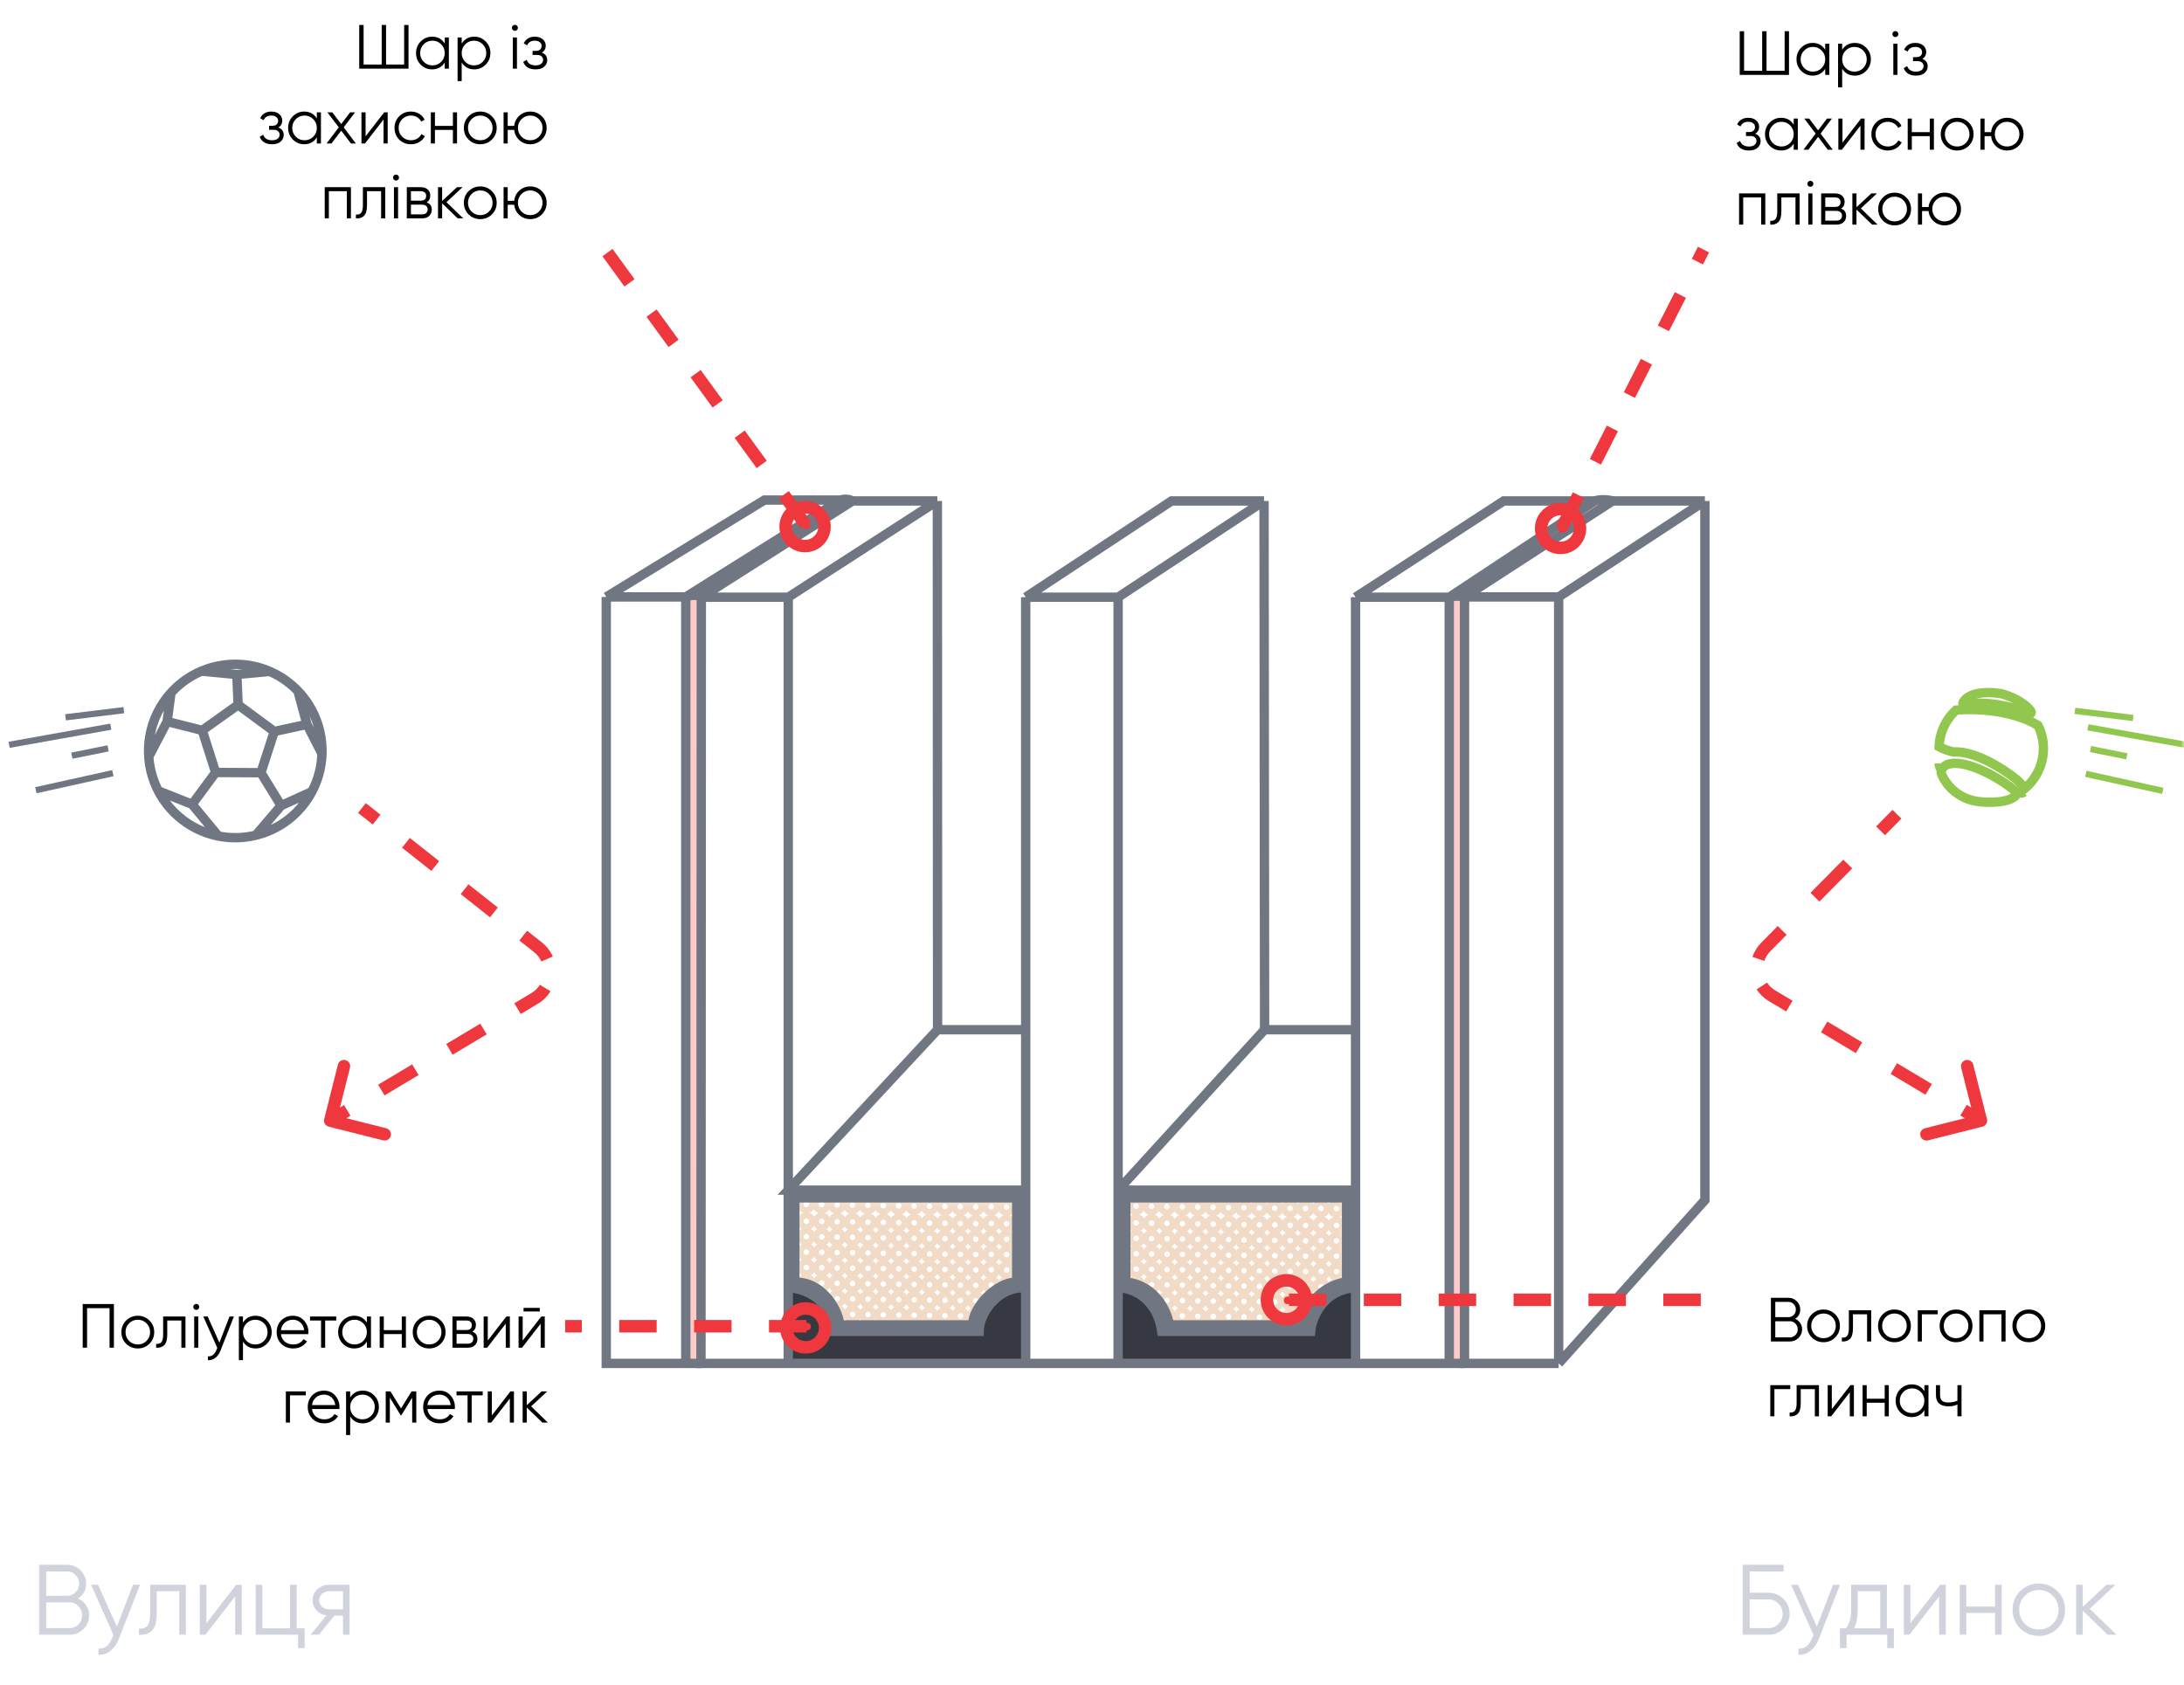 <svg width="350" height="270" viewBox="0 0 350 270" fill="none" xmlns="http://www.w3.org/2000/svg">
<mask id="mask0" mask-type="alpha" maskUnits="userSpaceOnUse" x="0" y="0" width="350" height="270">
<rect width="350" height="270" fill="#C4C4C4"/>
</mask>
<g mask="url(#mask0)">
<mask id="mask1" mask-type="alpha" maskUnits="userSpaceOnUse" x="180" y="191" width="36" height="22">
<path d="M180.419 191.869V205.239C181.105 205.445 182.846 206.103 184.327 207.09C185.808 208.077 187.138 211.067 187.618 212.438H209.187C209.187 212.232 209.079 211.329 210.066 209.19C211.054 207.051 214.426 205.513 215.797 205.239V191.869H180.419Z" fill="#C4C4C4"/>
</mask>
<g mask="url(#mask1)">
<circle cx="182.064" cy="193.314" r="0.94" transform="rotate(0.839 182.064 193.314)" stroke="#F1DBC6"/>
<circle cx="184.533" cy="193.351" r="0.94" transform="rotate(0.839 184.533 193.351)" stroke="#F1DBC6"/>
<circle cx="187" cy="193.387" r="0.94" transform="rotate(0.839 187 193.387)" stroke="#F1DBC6"/>
<circle cx="189.47" cy="193.422" r="0.94" transform="rotate(0.839 189.47 193.422)" stroke="#F1DBC6"/>
<circle cx="191.94" cy="193.459" r="0.94" transform="rotate(0.839 191.94 193.459)" stroke="#F1DBC6"/>
<circle cx="194.406" cy="193.494" r="0.94" transform="rotate(0.839 194.406 193.494)" stroke="#F1DBC6"/>
<circle cx="196.872" cy="193.531" r="0.94" transform="rotate(0.839 196.872 193.531)" stroke="#F1DBC6"/>
<circle cx="199.341" cy="193.568" r="0.94" transform="rotate(0.839 199.341 193.568)" stroke="#F1DBC6"/>
<circle cx="201.809" cy="193.603" r="0.94" transform="rotate(0.839 201.809 193.603)" stroke="#F1DBC6"/>
<circle cx="204.278" cy="193.64" r="0.94" transform="rotate(0.839 204.278 193.64)" stroke="#F1DBC6"/>
<circle cx="206.748" cy="193.676" r="0.94" transform="rotate(0.839 206.748 193.676)" stroke="#F1DBC6"/>
<circle cx="209.213" cy="193.713" r="0.94" transform="rotate(0.839 209.213 193.713)" stroke="#F1DBC6"/>
<circle cx="211.703" cy="193.676" r="0.94" transform="rotate(0.839 211.703 193.676)" stroke="#F1DBC6"/>
<circle cx="214.171" cy="193.713" r="0.94" transform="rotate(0.839 214.171 193.713)" stroke="#F1DBC6"/>
<circle cx="182.085" cy="196.002" r="0.94" transform="rotate(0.839 182.085 196.002)" stroke="#F1DBC6"/>
<circle cx="184.554" cy="196.039" r="0.94" transform="rotate(0.839 184.554 196.039)" stroke="#F1DBC6"/>
<circle cx="187.02" cy="196.076" r="0.94" transform="rotate(0.839 187.02 196.076)" stroke="#F1DBC6"/>
<circle cx="189.489" cy="196.111" r="0.94" transform="rotate(0.839 189.489 196.111)" stroke="#F1DBC6"/>
<circle cx="191.958" cy="196.146" r="0.94" transform="rotate(0.839 191.958 196.146)" stroke="#F1DBC6"/>
<circle cx="194.425" cy="196.183" r="0.94" transform="rotate(0.839 194.425 196.183)" stroke="#F1DBC6"/>
<circle cx="196.891" cy="196.219" r="0.94" transform="rotate(0.839 196.891 196.219)" stroke="#F1DBC6"/>
<circle cx="199.361" cy="196.256" r="0.94" transform="rotate(0.839 199.361 196.256)" stroke="#F1DBC6"/>
<circle cx="201.828" cy="196.291" r="0.94" transform="rotate(0.839 201.828 196.291)" stroke="#F1DBC6"/>
<circle cx="204.298" cy="196.328" r="0.94" transform="rotate(0.839 204.298 196.328)" stroke="#F1DBC6"/>
<circle cx="206.765" cy="196.365" r="0.94" transform="rotate(0.839 206.765 196.365)" stroke="#F1DBC6"/>
<circle cx="209.231" cy="196.4" r="0.94" transform="rotate(0.839 209.231 196.4)" stroke="#F1DBC6"/>
<circle cx="211.723" cy="196.365" r="0.94" transform="rotate(0.839 211.723 196.365)" stroke="#F1DBC6"/>
<circle cx="214.188" cy="196.4" r="0.94" transform="rotate(0.839 214.188 196.4)" stroke="#F1DBC6"/>
<circle cx="182.085" cy="198.471" r="0.94" transform="rotate(0.839 182.085 198.471)" stroke="#F1DBC6"/>
<circle cx="184.554" cy="198.506" r="0.94" transform="rotate(0.839 184.554 198.506)" stroke="#F1DBC6"/>
<circle cx="187.02" cy="198.543" r="0.94" transform="rotate(0.839 187.02 198.543)" stroke="#F1DBC6"/>
<circle cx="189.489" cy="198.578" r="0.94" transform="rotate(0.839 189.489 198.578)" stroke="#F1DBC6"/>
<circle cx="191.958" cy="198.615" r="0.94" transform="rotate(0.839 191.958 198.615)" stroke="#F1DBC6"/>
<circle cx="194.425" cy="198.652" r="0.94" transform="rotate(0.839 194.425 198.652)" stroke="#F1DBC6"/>
<circle cx="196.891" cy="198.687" r="0.94" transform="rotate(0.839 196.891 198.687)" stroke="#F1DBC6"/>
<circle cx="199.361" cy="198.724" r="0.94" transform="rotate(0.839 199.361 198.724)" stroke="#F1DBC6"/>
<circle cx="201.828" cy="198.762" r="0.94" transform="rotate(0.839 201.828 198.762)" stroke="#F1DBC6"/>
<circle cx="204.298" cy="198.795" r="0.94" transform="rotate(0.839 204.298 198.795)" stroke="#F1DBC6"/>
<circle cx="206.765" cy="198.832" r="0.94" transform="rotate(0.839 206.765 198.832)" stroke="#F1DBC6"/>
<circle cx="209.231" cy="198.869" r="0.94" transform="rotate(0.839 209.231 198.869)" stroke="#F1DBC6"/>
<circle cx="211.723" cy="198.832" r="0.94" transform="rotate(0.839 211.723 198.832)" stroke="#F1DBC6"/>
<circle cx="214.188" cy="198.869" r="0.94" transform="rotate(0.839 214.188 198.869)" stroke="#F1DBC6"/>
<circle cx="182.085" cy="200.939" r="0.94" transform="rotate(0.839 182.085 200.939)" stroke="#F1DBC6"/>
<circle cx="184.554" cy="200.976" r="0.94" transform="rotate(0.839 184.554 200.976)" stroke="#F1DBC6"/>
<circle cx="187.02" cy="201.012" r="0.94" transform="rotate(0.839 187.02 201.012)" stroke="#F1DBC6"/>
<circle cx="189.489" cy="201.047" r="0.94" transform="rotate(0.839 189.489 201.047)" stroke="#F1DBC6"/>
<circle cx="191.958" cy="201.084" r="0.94" transform="rotate(0.839 191.958 201.084)" stroke="#F1DBC6"/>
<circle cx="194.425" cy="201.121" r="0.94" transform="rotate(0.839 194.425 201.121)" stroke="#F1DBC6"/>
<circle cx="196.891" cy="201.156" r="0.94" transform="rotate(0.839 196.891 201.156)" stroke="#F1DBC6"/>
<circle cx="199.361" cy="201.191" r="0.94" transform="rotate(0.839 199.361 201.191)" stroke="#F1DBC6"/>
<circle cx="201.828" cy="201.228" r="0.94" transform="rotate(0.839 201.828 201.228)" stroke="#F1DBC6"/>
<circle cx="204.298" cy="201.265" r="0.94" transform="rotate(0.839 204.298 201.265)" stroke="#F1DBC6"/>
<circle cx="206.765" cy="201.301" r="0.94" transform="rotate(0.839 206.765 201.301)" stroke="#F1DBC6"/>
<circle cx="209.231" cy="201.336" r="0.94" transform="rotate(0.839 209.231 201.336)" stroke="#F1DBC6"/>
<circle cx="211.723" cy="201.301" r="0.94" transform="rotate(0.839 211.723 201.301)" stroke="#F1DBC6"/>
<circle cx="214.188" cy="201.336" r="0.94" transform="rotate(0.839 214.188 201.336)" stroke="#F1DBC6"/>
<circle cx="182.085" cy="203.406" r="0.94" transform="rotate(0.839 182.085 203.406)" stroke="#F1DBC6"/>
<circle cx="184.554" cy="203.443" r="0.94" transform="rotate(0.839 184.554 203.443)" stroke="#F1DBC6"/>
<circle cx="187.02" cy="203.48" r="0.94" transform="rotate(0.839 187.02 203.48)" stroke="#F1DBC6"/>
<circle cx="189.489" cy="203.515" r="0.94" transform="rotate(0.839 189.489 203.515)" stroke="#F1DBC6"/>
<circle cx="191.958" cy="203.553" r="0.94" transform="rotate(0.839 191.958 203.553)" stroke="#F1DBC6"/>
<circle cx="194.425" cy="203.588" r="0.94" transform="rotate(0.839 194.425 203.588)" stroke="#F1DBC6"/>
<circle cx="196.891" cy="203.625" r="0.94" transform="rotate(0.839 196.891 203.625)" stroke="#F1DBC6"/>
<circle cx="199.361" cy="203.66" r="0.94" transform="rotate(0.839 199.361 203.66)" stroke="#F1DBC6"/>
<circle cx="201.828" cy="203.697" r="0.94" transform="rotate(0.839 201.828 203.697)" stroke="#F1DBC6"/>
<circle cx="204.298" cy="203.732" r="0.94" transform="rotate(0.839 204.298 203.732)" stroke="#F1DBC6"/>
<circle cx="206.765" cy="203.767" r="0.94" transform="rotate(0.839 206.765 203.767)" stroke="#F1DBC6"/>
<circle cx="209.231" cy="203.805" r="0.94" transform="rotate(0.839 209.231 203.805)" stroke="#F1DBC6"/>
<circle cx="211.723" cy="203.767" r="0.94" transform="rotate(0.839 211.723 203.767)" stroke="#F1DBC6"/>
<circle cx="214.188" cy="203.805" r="0.94" transform="rotate(0.839 214.188 203.805)" stroke="#F1DBC6"/>
<circle cx="182.085" cy="205.875" r="0.94" transform="rotate(0.839 182.085 205.875)" stroke="#F1DBC6"/>
<circle cx="184.554" cy="205.912" r="0.94" transform="rotate(0.839 184.554 205.912)" stroke="#F1DBC6"/>
<circle cx="187.02" cy="205.947" r="0.94" transform="rotate(0.839 187.02 205.947)" stroke="#F1DBC6"/>
<circle cx="189.489" cy="205.984" r="0.94" transform="rotate(0.839 189.489 205.984)" stroke="#F1DBC6"/>
<circle cx="191.958" cy="206.019" r="0.94" transform="rotate(0.839 191.958 206.019)" stroke="#F1DBC6"/>
<circle cx="194.425" cy="206.056" r="0.94" transform="rotate(0.839 194.425 206.056)" stroke="#F1DBC6"/>
<circle cx="196.891" cy="206.094" r="0.94" transform="rotate(0.839 196.891 206.094)" stroke="#F1DBC6"/>
<circle cx="199.361" cy="206.129" r="0.94" transform="rotate(0.839 199.361 206.129)" stroke="#F1DBC6"/>
<circle cx="201.828" cy="206.166" r="0.94" transform="rotate(0.839 201.828 206.166)" stroke="#F1DBC6"/>
<circle cx="204.298" cy="206.201" r="0.94" transform="rotate(0.839 204.298 206.201)" stroke="#F1DBC6"/>
<circle cx="206.765" cy="206.236" r="0.94" transform="rotate(0.839 206.765 206.236)" stroke="#F1DBC6"/>
<circle cx="209.231" cy="206.273" r="0.94" transform="rotate(0.839 209.231 206.273)" stroke="#F1DBC6"/>
<circle cx="211.723" cy="206.236" r="0.94" transform="rotate(0.839 211.723 206.236)" stroke="#F1DBC6"/>
<circle cx="214.188" cy="206.273" r="0.94" transform="rotate(0.839 214.188 206.273)" stroke="#F1DBC6"/>
<circle cx="182.085" cy="208.344" r="0.94" transform="rotate(0.839 182.085 208.344)" stroke="#F1DBC6"/>
<circle cx="184.554" cy="208.381" r="0.94" transform="rotate(0.839 184.554 208.381)" stroke="#F1DBC6"/>
<circle cx="187.02" cy="208.416" r="0.94" transform="rotate(0.839 187.02 208.416)" stroke="#F1DBC6"/>
<circle cx="189.489" cy="208.453" r="0.94" transform="rotate(0.839 189.489 208.453)" stroke="#F1DBC6"/>
<circle cx="191.958" cy="208.488" r="0.94" transform="rotate(0.839 191.958 208.488)" stroke="#F1DBC6"/>
<circle cx="194.425" cy="208.525" r="0.94" transform="rotate(0.839 194.425 208.525)" stroke="#F1DBC6"/>
<circle cx="196.891" cy="208.56" r="0.94" transform="rotate(0.839 196.891 208.56)" stroke="#F1DBC6"/>
<circle cx="199.361" cy="208.597" r="0.94" transform="rotate(0.839 199.361 208.597)" stroke="#F1DBC6"/>
<circle cx="201.828" cy="208.633" r="0.94" transform="rotate(0.839 201.828 208.633)" stroke="#F1DBC6"/>
<circle cx="204.298" cy="208.67" r="0.94" transform="rotate(0.839 204.298 208.67)" stroke="#F1DBC6"/>
<circle cx="206.765" cy="208.705" r="0.94" transform="rotate(0.839 206.765 208.705)" stroke="#F1DBC6"/>
<circle cx="209.231" cy="208.742" r="0.94" transform="rotate(0.839 209.231 208.742)" stroke="#F1DBC6"/>
<circle cx="211.723" cy="208.705" r="0.94" transform="rotate(0.839 211.723 208.705)" stroke="#F1DBC6"/>
<circle cx="214.188" cy="208.742" r="0.94" transform="rotate(0.839 214.188 208.742)" stroke="#F1DBC6"/>
<circle cx="182.085" cy="210.812" r="0.94" transform="rotate(0.839 182.085 210.812)" stroke="#F1DBC6"/>
<circle cx="184.554" cy="210.847" r="0.94" transform="rotate(0.839 184.554 210.847)" stroke="#F1DBC6"/>
<circle cx="187.02" cy="210.883" r="0.94" transform="rotate(0.839 187.02 210.883)" stroke="#F1DBC6"/>
<circle cx="189.489" cy="210.922" r="0.94" transform="rotate(0.839 189.489 210.922)" stroke="#F1DBC6"/>
<circle cx="191.958" cy="210.957" r="0.94" transform="rotate(0.839 191.958 210.957)" stroke="#F1DBC6"/>
<circle cx="194.425" cy="210.994" r="0.94" transform="rotate(0.839 194.425 210.994)" stroke="#F1DBC6"/>
<circle cx="196.891" cy="211.029" r="0.94" transform="rotate(0.839 196.891 211.029)" stroke="#F1DBC6"/>
<circle cx="199.361" cy="211.064" r="0.94" transform="rotate(0.839 199.361 211.064)" stroke="#F1DBC6"/>
<circle cx="201.828" cy="211.101" r="0.94" transform="rotate(0.839 201.828 211.101)" stroke="#F1DBC6"/>
<circle cx="204.298" cy="211.138" r="0.94" transform="rotate(0.839 204.298 211.138)" stroke="#F1DBC6"/>
<circle cx="206.765" cy="211.174" r="0.94" transform="rotate(0.839 206.765 211.174)" stroke="#F1DBC6"/>
<circle cx="209.232" cy="211.209" r="0.94" transform="rotate(0.839 209.232 211.209)" stroke="#F1DBC6"/>
<circle cx="211.723" cy="211.174" r="0.94" transform="rotate(0.839 211.723 211.174)" stroke="#F1DBC6"/>
<circle cx="214.188" cy="211.209" r="0.94" transform="rotate(0.839 214.188 211.209)" stroke="#F1DBC6"/>
</g>
<mask id="mask2" mask-type="alpha" maskUnits="userSpaceOnUse" x="127" y="192" width="36" height="21">
<path d="M127.852 192.188V205.557C128.537 205.763 130.221 205.86 131.702 206.847C133.183 207.834 134.571 211.385 135.051 212.756L156.163 212.267C156.163 212.061 156.641 211.33 157.628 209.191C158.615 207.051 161.53 205.831 162.901 205.557V192.188H127.852Z" fill="#C4C4C4"/>
</mask>
<g mask="url(#mask2)">
<circle cx="129.207" cy="193.047" r="0.94" transform="rotate(0.839 129.207 193.047)" stroke="#F1DBC6"/>
<circle cx="131.674" cy="193.082" r="0.94" transform="rotate(0.839 131.674 193.082)" stroke="#F1DBC6"/>
<circle cx="134.141" cy="193.119" r="0.94" transform="rotate(0.839 134.141 193.119)" stroke="#F1DBC6"/>
<circle cx="136.611" cy="193.154" r="0.94" transform="rotate(0.839 136.611 193.154)" stroke="#F1DBC6"/>
<circle cx="139.082" cy="193.191" r="0.94" transform="rotate(0.839 139.082 193.191)" stroke="#F1DBC6"/>
<circle cx="141.547" cy="193.226" r="0.94" transform="rotate(0.839 141.547 193.226)" stroke="#F1DBC6"/>
<circle cx="144.013" cy="193.263" r="0.94" transform="rotate(0.839 144.013 193.263)" stroke="#F1DBC6"/>
<circle cx="146.482" cy="193.299" r="0.94" transform="rotate(0.839 146.482 193.299)" stroke="#F1DBC6"/>
<circle cx="148.952" cy="193.336" r="0.94" transform="rotate(0.839 148.952 193.336)" stroke="#F1DBC6"/>
<circle cx="151.42" cy="193.373" r="0.94" transform="rotate(0.839 151.42 193.373)" stroke="#F1DBC6"/>
<circle cx="153.889" cy="193.408" r="0.94" transform="rotate(0.839 153.889 193.408)" stroke="#F1DBC6"/>
<circle cx="156.353" cy="193.443" r="0.94" transform="rotate(0.839 156.353 193.443)" stroke="#F1DBC6"/>
<circle cx="158.844" cy="193.408" r="0.94" transform="rotate(0.839 158.844 193.408)" stroke="#F1DBC6"/>
<circle cx="161.312" cy="193.443" r="0.94" transform="rotate(0.839 161.312 193.443)" stroke="#F1DBC6"/>
<circle cx="129.225" cy="195.736" r="0.94" transform="rotate(0.839 129.225 195.736)" stroke="#F1DBC6"/>
<circle cx="131.696" cy="195.771" r="0.94" transform="rotate(0.839 131.696 195.771)" stroke="#F1DBC6"/>
<circle cx="134.162" cy="195.806" r="0.94" transform="rotate(0.839 134.162 195.806)" stroke="#F1DBC6"/>
<circle cx="136.63" cy="195.844" r="0.94" transform="rotate(0.839 136.63 195.844)" stroke="#F1DBC6"/>
<circle cx="139.098" cy="195.879" r="0.94" transform="rotate(0.839 139.098 195.879)" stroke="#F1DBC6"/>
<circle cx="141.567" cy="195.916" r="0.94" transform="rotate(0.839 141.567 195.916)" stroke="#F1DBC6"/>
<circle cx="144.033" cy="195.951" r="0.94" transform="rotate(0.839 144.033 195.951)" stroke="#F1DBC6"/>
<circle cx="146.503" cy="195.988" r="0.94" transform="rotate(0.839 146.503 195.988)" stroke="#F1DBC6"/>
<circle cx="148.969" cy="196.025" r="0.94" transform="rotate(0.839 148.969 196.025)" stroke="#F1DBC6"/>
<circle cx="151.44" cy="196.06" r="0.94" transform="rotate(0.839 151.44 196.06)" stroke="#F1DBC6"/>
<circle cx="153.907" cy="196.096" r="0.94" transform="rotate(0.839 153.907 196.096)" stroke="#F1DBC6"/>
<circle cx="156.374" cy="196.133" r="0.94" transform="rotate(0.839 156.374 196.133)" stroke="#F1DBC6"/>
<circle cx="158.865" cy="196.096" r="0.94" transform="rotate(0.839 158.865 196.096)" stroke="#F1DBC6"/>
<circle cx="161.33" cy="196.133" r="0.94" transform="rotate(0.839 161.33 196.133)" stroke="#F1DBC6"/>
<circle cx="129.225" cy="198.203" r="0.94" transform="rotate(0.839 129.225 198.203)" stroke="#F1DBC6"/>
<circle cx="131.696" cy="198.24" r="0.94" transform="rotate(0.839 131.696 198.24)" stroke="#F1DBC6"/>
<circle cx="134.162" cy="198.275" r="0.94" transform="rotate(0.839 134.162 198.275)" stroke="#F1DBC6"/>
<circle cx="136.63" cy="198.31" r="0.94" transform="rotate(0.839 136.63 198.31)" stroke="#F1DBC6"/>
<circle cx="139.098" cy="198.347" r="0.94" transform="rotate(0.839 139.098 198.347)" stroke="#F1DBC6"/>
<circle cx="141.567" cy="198.385" r="0.94" transform="rotate(0.839 141.567 198.385)" stroke="#F1DBC6"/>
<circle cx="144.033" cy="198.42" r="0.94" transform="rotate(0.839 144.033 198.42)" stroke="#F1DBC6"/>
<circle cx="146.503" cy="198.457" r="0.94" transform="rotate(0.839 146.503 198.457)" stroke="#F1DBC6"/>
<circle cx="148.969" cy="198.492" r="0.94" transform="rotate(0.839 148.969 198.492)" stroke="#F1DBC6"/>
<circle cx="151.44" cy="198.527" r="0.94" transform="rotate(0.839 151.44 198.527)" stroke="#F1DBC6"/>
<circle cx="153.907" cy="198.564" r="0.94" transform="rotate(0.839 153.907 198.564)" stroke="#F1DBC6"/>
<circle cx="156.374" cy="198.601" r="0.94" transform="rotate(0.839 156.374 198.601)" stroke="#F1DBC6"/>
<circle cx="158.865" cy="198.564" r="0.94" transform="rotate(0.839 158.865 198.564)" stroke="#F1DBC6"/>
<circle cx="161.33" cy="198.601" r="0.94" transform="rotate(0.839 161.33 198.601)" stroke="#F1DBC6"/>
<circle cx="129.225" cy="200.672" r="0.94" transform="rotate(0.839 129.225 200.672)" stroke="#F1DBC6"/>
<circle cx="131.696" cy="200.707" r="0.94" transform="rotate(0.839 131.696 200.707)" stroke="#F1DBC6"/>
<circle cx="134.162" cy="200.744" r="0.94" transform="rotate(0.839 134.162 200.744)" stroke="#F1DBC6"/>
<circle cx="136.63" cy="200.779" r="0.94" transform="rotate(0.839 136.63 200.779)" stroke="#F1DBC6"/>
<circle cx="139.098" cy="200.816" r="0.94" transform="rotate(0.839 139.098 200.816)" stroke="#F1DBC6"/>
<circle cx="141.567" cy="200.851" r="0.94" transform="rotate(0.839 141.567 200.851)" stroke="#F1DBC6"/>
<circle cx="144.033" cy="200.888" r="0.94" transform="rotate(0.839 144.033 200.888)" stroke="#F1DBC6"/>
<circle cx="146.503" cy="200.924" r="0.94" transform="rotate(0.839 146.503 200.924)" stroke="#F1DBC6"/>
<circle cx="148.969" cy="200.961" r="0.94" transform="rotate(0.839 148.969 200.961)" stroke="#F1DBC6"/>
<circle cx="151.44" cy="200.996" r="0.94" transform="rotate(0.839 151.44 200.996)" stroke="#F1DBC6"/>
<circle cx="153.907" cy="201.033" r="0.94" transform="rotate(0.839 153.907 201.033)" stroke="#F1DBC6"/>
<circle cx="156.374" cy="201.068" r="0.94" transform="rotate(0.839 156.374 201.068)" stroke="#F1DBC6"/>
<circle cx="158.865" cy="201.033" r="0.94" transform="rotate(0.839 158.865 201.033)" stroke="#F1DBC6"/>
<circle cx="161.33" cy="201.068" r="0.94" transform="rotate(0.839 161.33 201.068)" stroke="#F1DBC6"/>
<circle cx="129.225" cy="203.138" r="0.94" transform="rotate(0.839 129.225 203.138)" stroke="#F1DBC6"/>
<circle cx="131.696" cy="203.176" r="0.94" transform="rotate(0.839 131.696 203.176)" stroke="#F1DBC6"/>
<circle cx="134.162" cy="203.213" r="0.94" transform="rotate(0.839 134.162 203.213)" stroke="#F1DBC6"/>
<circle cx="136.63" cy="203.248" r="0.94" transform="rotate(0.839 136.63 203.248)" stroke="#F1DBC6"/>
<circle cx="139.098" cy="203.283" r="0.94" transform="rotate(0.839 139.098 203.283)" stroke="#F1DBC6"/>
<circle cx="141.567" cy="203.32" r="0.94" transform="rotate(0.839 141.567 203.32)" stroke="#F1DBC6"/>
<circle cx="144.033" cy="203.357" r="0.94" transform="rotate(0.839 144.033 203.357)" stroke="#F1DBC6"/>
<circle cx="146.503" cy="203.392" r="0.94" transform="rotate(0.839 146.503 203.392)" stroke="#F1DBC6"/>
<circle cx="148.969" cy="203.43" r="0.94" transform="rotate(0.839 148.969 203.43)" stroke="#F1DBC6"/>
<circle cx="151.44" cy="203.465" r="0.94" transform="rotate(0.839 151.44 203.465)" stroke="#F1DBC6"/>
<circle cx="153.907" cy="203.5" r="0.94" transform="rotate(0.839 153.907 203.5)" stroke="#F1DBC6"/>
<circle cx="156.374" cy="203.537" r="0.94" transform="rotate(0.839 156.374 203.537)" stroke="#F1DBC6"/>
<circle cx="158.865" cy="203.5" r="0.94" transform="rotate(0.839 158.865 203.5)" stroke="#F1DBC6"/>
<circle cx="161.33" cy="203.537" r="0.94" transform="rotate(0.839 161.33 203.537)" stroke="#F1DBC6"/>
<circle cx="129.225" cy="205.607" r="0.94" transform="rotate(0.839 129.225 205.607)" stroke="#F1DBC6"/>
<circle cx="131.696" cy="205.644" r="0.94" transform="rotate(0.839 131.696 205.644)" stroke="#F1DBC6"/>
<circle cx="134.162" cy="205.68" r="0.94" transform="rotate(0.839 134.162 205.68)" stroke="#F1DBC6"/>
<circle cx="136.63" cy="205.715" r="0.94" transform="rotate(0.839 136.63 205.715)" stroke="#F1DBC6"/>
<circle cx="139.098" cy="205.752" r="0.94" transform="rotate(0.839 139.098 205.752)" stroke="#F1DBC6"/>
<circle cx="141.567" cy="205.789" r="0.94" transform="rotate(0.839 141.567 205.789)" stroke="#F1DBC6"/>
<circle cx="144.033" cy="205.824" r="0.94" transform="rotate(0.839 144.033 205.824)" stroke="#F1DBC6"/>
<circle cx="146.503" cy="205.861" r="0.94" transform="rotate(0.839 146.503 205.861)" stroke="#F1DBC6"/>
<circle cx="148.969" cy="205.898" r="0.94" transform="rotate(0.839 148.969 205.898)" stroke="#F1DBC6"/>
<circle cx="151.44" cy="205.933" r="0.94" transform="rotate(0.839 151.44 205.933)" stroke="#F1DBC6"/>
<circle cx="153.907" cy="205.969" r="0.94" transform="rotate(0.839 153.907 205.969)" stroke="#F1DBC6"/>
<circle cx="156.374" cy="206.006" r="0.94" transform="rotate(0.839 156.374 206.006)" stroke="#F1DBC6"/>
<circle cx="158.865" cy="205.969" r="0.94" transform="rotate(0.839 158.865 205.969)" stroke="#F1DBC6"/>
<circle cx="161.33" cy="206.006" r="0.94" transform="rotate(0.839 161.33 206.006)" stroke="#F1DBC6"/>
<circle cx="129.225" cy="208.076" r="0.94" transform="rotate(0.839 129.225 208.076)" stroke="#F1DBC6"/>
<circle cx="131.696" cy="208.113" r="0.94" transform="rotate(0.839 131.696 208.113)" stroke="#F1DBC6"/>
<circle cx="134.162" cy="208.148" r="0.94" transform="rotate(0.839 134.162 208.148)" stroke="#F1DBC6"/>
<circle cx="136.63" cy="208.183" r="0.94" transform="rotate(0.839 136.63 208.183)" stroke="#F1DBC6"/>
<circle cx="139.098" cy="208.221" r="0.94" transform="rotate(0.839 139.098 208.221)" stroke="#F1DBC6"/>
<circle cx="141.567" cy="208.258" r="0.94" transform="rotate(0.839 141.567 208.258)" stroke="#F1DBC6"/>
<circle cx="144.033" cy="208.293" r="0.94" transform="rotate(0.839 144.033 208.293)" stroke="#F1DBC6"/>
<circle cx="146.503" cy="208.328" r="0.94" transform="rotate(0.839 146.503 208.328)" stroke="#F1DBC6"/>
<circle cx="148.969" cy="208.365" r="0.94" transform="rotate(0.839 148.969 208.365)" stroke="#F1DBC6"/>
<circle cx="151.44" cy="208.402" r="0.94" transform="rotate(0.839 151.44 208.402)" stroke="#F1DBC6"/>
<circle cx="153.907" cy="208.437" r="0.94" transform="rotate(0.839 153.907 208.437)" stroke="#F1DBC6"/>
<circle cx="156.374" cy="208.472" r="0.94" transform="rotate(0.839 156.374 208.472)" stroke="#F1DBC6"/>
<circle cx="158.865" cy="208.437" r="0.94" transform="rotate(0.839 158.865 208.437)" stroke="#F1DBC6"/>
<circle cx="161.33" cy="208.472" r="0.94" transform="rotate(0.839 161.33 208.472)" stroke="#F1DBC6"/>
<circle cx="129.225" cy="210.543" r="0.94" transform="rotate(0.839 129.225 210.543)" stroke="#F1DBC6"/>
<circle cx="131.696" cy="210.58" r="0.94" transform="rotate(0.839 131.696 210.58)" stroke="#F1DBC6"/>
<circle cx="134.162" cy="210.617" r="0.94" transform="rotate(0.839 134.162 210.617)" stroke="#F1DBC6"/>
<circle cx="136.63" cy="210.654" r="0.94" transform="rotate(0.839 136.63 210.654)" stroke="#F1DBC6"/>
<circle cx="139.098" cy="210.689" r="0.94" transform="rotate(0.839 139.098 210.689)" stroke="#F1DBC6"/>
<circle cx="141.567" cy="210.726" r="0.94" transform="rotate(0.839 141.567 210.726)" stroke="#F1DBC6"/>
<circle cx="144.033" cy="210.762" r="0.94" transform="rotate(0.839 144.033 210.762)" stroke="#F1DBC6"/>
<circle cx="146.503" cy="210.797" r="0.94" transform="rotate(0.839 146.503 210.797)" stroke="#F1DBC6"/>
<circle cx="148.969" cy="210.834" r="0.94" transform="rotate(0.839 148.969 210.834)" stroke="#F1DBC6"/>
<circle cx="151.44" cy="210.869" r="0.94" transform="rotate(0.839 151.44 210.869)" stroke="#F1DBC6"/>
<circle cx="153.907" cy="210.906" r="0.94" transform="rotate(0.839 153.907 210.906)" stroke="#F1DBC6"/>
<circle cx="156.374" cy="210.941" r="0.94" transform="rotate(0.839 156.374 210.941)" stroke="#F1DBC6"/>
<circle cx="158.865" cy="210.906" r="0.94" transform="rotate(0.839 158.865 210.906)" stroke="#F1DBC6"/>
<circle cx="161.33" cy="210.941" r="0.94" transform="rotate(0.839 161.33 210.941)" stroke="#F1DBC6"/>
</g>
<path d="M126.308 206.408V218.419V218.566H164.391V206.408C158.766 206.408 157.067 211.095 156.921 213.439H134.071L133.485 213.292C133.485 208.137 128.7 206.555 126.308 206.408Z" fill="#373942"/>
<path d="M179.185 206.408V218.419V218.566H217.268V206.408C212.434 206.408 210.237 211.095 210.091 213.439H186.948H186.215C185.776 208.312 181.577 206.555 179.185 206.408Z" fill="#373942"/>
<path d="M112.392 218.418H109.902V95.673L134.217 80.439C134.461 80.293 135.067 80 135.535 80C136.004 80 136.317 80.293 136.414 80.439L112.392 95.819V218.418Z" fill="#FFCACA"/>
<path d="M232.208 95.819V218.565H234.699V95.819L258.134 80.439C258.086 80.293 257.783 80 256.963 80C256.142 80 255.547 80.293 255.351 80.439L232.208 95.819Z" fill="#FFCACA"/>
<path d="M126.323 218.514H112.336L112.392 95.718M126.323 218.514H164.375M126.323 218.514V206.378M112.392 95.718L136.62 80.292H150.22M112.392 95.718H126.323M150.22 80.292L150.251 165.035M150.22 80.292L126.323 95.718M150.251 165.035L126.323 190.746H138.733H142.249H145.178H148.694H151.77H164.375M150.251 165.035H164.375M126.323 95.718V206.378M164.375 218.514H179.184M164.375 218.514V206.378M164.375 95.718H179.184M164.375 95.718V165.035M164.375 95.718L187.742 80.292H202.57M179.184 95.718L202.57 80.292M179.184 95.718V190.746M179.184 218.514H217.237M179.184 218.514V206.378M164.375 165.035V168.532V171.206V174.497V177.788V206.378M126.323 206.378C128.585 206.447 133.193 207.941 133.522 213.372H156.896C156.896 210.8 159.603 206.214 164.375 206.378M202.57 80.292L202.658 165.035M202.658 165.035L179.184 190.746M202.658 165.035H211.889H214.563H217.237M179.184 190.746V206.378M179.184 190.746H191.731H194.817H198.108H201.193H204.278H217.237M217.237 218.514H232.252M217.237 218.514V206.378M217.237 95.718H232.252M217.237 95.718L240.965 80.292H255.563M217.237 95.718V165.035M232.252 95.718V218.514M232.252 95.718L255.563 80.292M232.252 95.718C232.725 95.587 233.878 95.404 234.698 95.718M232.252 218.514H234.698M255.563 80.292C255.932 80.145 257.05 79.94 258.573 80.292M217.237 165.035V168.532V172.571V206.378M179.184 206.378C181.173 206.378 185.355 207.777 186.178 213.372H210.038C210.243 211.246 211.971 206.707 217.237 206.378M127.382 191.98H162.935V205.468C159.703 205.468 155.871 209.482 155.871 212.343H134.55C134.55 210.507 132.166 205.468 127.382 205.468V191.98ZM180.419 205.468V191.98H215.797V205.468C213.877 205.605 209.58 207.407 208.922 212.343H187.412C187.069 210.218 185.19 205.962 180.419 205.468Z" stroke="#707782" stroke-width="1.5"/>
<path d="M97.159 95.672H109.902M97.159 95.672V218.516H109.902M97.159 95.672L122.499 80.146H134.657M109.902 95.672V218.516M109.902 95.672L134.657 80.146M109.902 95.672C110.195 95.477 111.689 95.204 112.393 95.672M109.902 218.516H112.393M134.657 80.146C134.852 80.048 135.975 79.853 136.561 80.293" stroke="#707782" stroke-width="1.5"/>
<path d="M234.698 95.673H249.785M234.698 95.673L258.427 80.293H273.221M234.698 95.673V218.515H249.785M249.785 95.673L273.221 80.293M249.785 95.673V218.515M273.221 80.293V192.346L249.785 218.515" stroke="#707782" stroke-width="1.5"/>
<path d="M129.237 212.559H90.567" stroke="#EF373E" stroke-width="2" stroke-dasharray="6 6"/>
<path d="M18.253 209V216H17.553V209.66H13.953V216H13.253V209H18.253ZM23.945 215.37C23.438 215.87 22.818 216.12 22.085 216.12C21.351 216.12 20.728 215.87 20.215 215.37C19.708 214.863 19.455 214.24 19.455 213.5C19.455 212.76 19.708 212.14 20.215 211.64C20.728 211.133 21.351 210.88 22.085 210.88C22.818 210.88 23.438 211.133 23.945 211.64C24.458 212.14 24.715 212.76 24.715 213.5C24.715 214.24 24.458 214.863 23.945 215.37ZM20.685 214.91C21.065 215.29 21.531 215.48 22.085 215.48C22.638 215.48 23.105 215.29 23.485 214.91C23.865 214.523 24.055 214.053 24.055 213.5C24.055 212.947 23.865 212.48 23.485 212.1C23.105 211.713 22.638 211.52 22.085 211.52C21.531 211.52 21.065 211.713 20.685 212.1C20.305 212.48 20.115 212.947 20.115 213.5C20.115 214.053 20.305 214.523 20.685 214.91ZM29.724 211V216H29.064V211.64H26.804V213.87C26.804 214.703 26.644 215.277 26.324 215.59C26.011 215.903 25.577 216.04 25.024 216V215.38C25.404 215.42 25.684 215.33 25.864 215.11C26.05 214.89 26.144 214.477 26.144 213.87V211H29.724ZM31.792 209.8C31.698 209.893 31.585 209.94 31.452 209.94C31.319 209.94 31.205 209.893 31.112 209.8C31.018 209.707 30.972 209.593 30.972 209.46C30.972 209.327 31.018 209.213 31.112 209.12C31.205 209.027 31.319 208.98 31.452 208.98C31.585 208.98 31.698 209.027 31.792 209.12C31.885 209.213 31.932 209.327 31.932 209.46C31.932 209.593 31.885 209.707 31.792 209.8ZM31.122 216V211H31.782V216H31.122ZM36.782 211H37.482L35.342 216.46C35.149 216.953 34.872 217.34 34.512 217.62C34.159 217.907 33.762 218.033 33.322 218V217.38C33.922 217.447 34.379 217.1 34.692 216.34L34.822 216.03L32.582 211H33.282L35.162 215.19L36.782 211ZM40.96 210.88C41.673 210.88 42.28 211.133 42.78 211.64C43.287 212.147 43.54 212.767 43.54 213.5C43.54 214.233 43.287 214.853 42.78 215.36C42.28 215.867 41.673 216.12 40.96 216.12C40.073 216.12 39.4 215.753 38.94 215.02V218H38.28V211H38.94V211.98C39.4 211.247 40.073 210.88 40.96 210.88ZM39.51 214.91C39.89 215.29 40.357 215.48 40.91 215.48C41.463 215.48 41.93 215.29 42.31 214.91C42.69 214.523 42.88 214.053 42.88 213.5C42.88 212.947 42.69 212.48 42.31 212.1C41.93 211.713 41.463 211.52 40.91 211.52C40.357 211.52 39.89 211.713 39.51 212.1C39.13 212.48 38.94 212.947 38.94 213.5C38.94 214.053 39.13 214.523 39.51 214.91ZM46.947 210.88C47.688 210.88 48.284 211.143 48.737 211.67C49.197 212.19 49.428 212.807 49.428 213.52C49.428 213.593 49.421 213.697 49.407 213.83H45.017C45.084 214.337 45.297 214.74 45.657 215.04C46.024 215.333 46.474 215.48 47.008 215.48C47.388 215.48 47.714 215.403 47.987 215.25C48.267 215.09 48.477 214.883 48.617 214.63L49.197 214.97C48.977 215.323 48.678 215.603 48.297 215.81C47.917 216.017 47.484 216.12 46.998 216.12C46.211 216.12 45.571 215.873 45.078 215.38C44.584 214.887 44.337 214.26 44.337 213.5C44.337 212.753 44.581 212.13 45.068 211.63C45.554 211.13 46.181 210.88 46.947 210.88ZM46.947 211.52C46.428 211.52 45.991 211.677 45.638 211.99C45.291 212.297 45.084 212.697 45.017 213.19H48.748C48.681 212.663 48.477 212.253 48.138 211.96C47.797 211.667 47.401 211.52 46.947 211.52ZM53.882 211V211.64H52.112V216H51.452V211.64H49.682V211H53.882ZM58.791 211H59.451V216H58.791V215.02C58.331 215.753 57.658 216.12 56.771 216.12C56.058 216.12 55.448 215.867 54.941 215.36C54.441 214.853 54.191 214.233 54.191 213.5C54.191 212.767 54.441 212.147 54.941 211.64C55.448 211.133 56.058 210.88 56.771 210.88C57.658 210.88 58.331 211.247 58.791 211.98V211ZM55.421 214.91C55.801 215.29 56.268 215.48 56.821 215.48C57.374 215.48 57.841 215.29 58.221 214.91C58.601 214.523 58.791 214.053 58.791 213.5C58.791 212.947 58.601 212.48 58.221 212.1C57.841 211.713 57.374 211.52 56.821 211.52C56.268 211.52 55.801 211.713 55.421 212.1C55.041 212.48 54.851 212.947 54.851 213.5C54.851 214.053 55.041 214.523 55.421 214.91ZM64.388 211H65.048V216H64.388V213.82H61.508V216H60.848V211H61.508V213.18H64.388V211ZM70.634 215.37C70.127 215.87 69.507 216.12 68.774 216.12C68.041 216.12 67.418 215.87 66.904 215.37C66.397 214.863 66.144 214.24 66.144 213.5C66.144 212.76 66.397 212.14 66.904 211.64C67.418 211.133 68.041 210.88 68.774 210.88C69.507 210.88 70.127 211.133 70.634 211.64C71.147 212.14 71.404 212.76 71.404 213.5C71.404 214.24 71.147 214.863 70.634 215.37ZM67.374 214.91C67.754 215.29 68.221 215.48 68.774 215.48C69.328 215.48 69.794 215.29 70.174 214.91C70.554 214.523 70.744 214.053 70.744 213.5C70.744 212.947 70.554 212.48 70.174 212.1C69.794 211.713 69.328 211.52 68.774 211.52C68.221 211.52 67.754 211.713 67.374 212.1C66.994 212.48 66.804 212.947 66.804 213.5C66.804 214.053 66.994 214.523 67.374 214.91ZM75.689 213.43C76.235 213.63 76.509 214.02 76.509 214.6C76.509 215.007 76.372 215.343 76.099 215.61C75.832 215.87 75.445 216 74.939 216H72.509V211H74.739C75.225 211 75.602 211.127 75.869 211.38C76.135 211.627 76.269 211.947 76.269 212.34C76.269 212.84 76.075 213.203 75.689 213.43ZM74.739 211.64H73.169V213.16H74.739C75.319 213.16 75.609 212.9 75.609 212.38C75.609 212.147 75.532 211.967 75.379 211.84C75.232 211.707 75.019 211.64 74.739 211.64ZM74.939 215.36C75.232 215.36 75.455 215.29 75.609 215.15C75.769 215.01 75.849 214.813 75.849 214.56C75.849 214.327 75.769 214.143 75.609 214.01C75.455 213.87 75.232 213.8 74.939 213.8H73.169V215.36H74.939ZM81.149 211H81.709V216H81.049V212.15L78.069 216H77.509V211H78.169V214.85L81.149 211ZM83.904 210.2V209.62H86.504V210.2H83.904ZM86.744 211H87.304V216H86.644V212.15L83.664 216H83.104V211H83.764V214.85L86.744 211ZM49.009 223V223.64H46.469V228H45.809V223H49.009ZM51.928 222.88C52.668 222.88 53.265 223.143 53.718 223.67C54.178 224.19 54.408 224.807 54.408 225.52C54.408 225.593 54.401 225.697 54.388 225.83H49.998C50.065 226.337 50.278 226.74 50.638 227.04C51.005 227.333 51.455 227.48 51.988 227.48C52.368 227.48 52.695 227.403 52.968 227.25C53.248 227.09 53.458 226.883 53.598 226.63L54.178 226.97C53.958 227.323 53.658 227.603 53.278 227.81C52.898 228.017 52.465 228.12 51.978 228.12C51.191 228.12 50.551 227.873 50.058 227.38C49.565 226.887 49.318 226.26 49.318 225.5C49.318 224.753 49.561 224.13 50.048 223.63C50.535 223.13 51.161 222.88 51.928 222.88ZM51.928 223.52C51.408 223.52 50.971 223.677 50.618 223.99C50.271 224.297 50.065 224.697 49.998 225.19H53.728C53.661 224.663 53.458 224.253 53.118 223.96C52.778 223.667 52.381 223.52 51.928 223.52ZM58.138 222.88C58.851 222.88 59.458 223.133 59.958 223.64C60.465 224.147 60.718 224.767 60.718 225.5C60.718 226.233 60.465 226.853 59.958 227.36C59.458 227.867 58.851 228.12 58.138 228.12C57.251 228.12 56.578 227.753 56.118 227.02V230H55.458V223H56.118V223.98C56.578 223.247 57.251 222.88 58.138 222.88ZM56.688 226.91C57.068 227.29 57.535 227.48 58.088 227.48C58.641 227.48 59.108 227.29 59.488 226.91C59.868 226.523 60.058 226.053 60.058 225.5C60.058 224.947 59.868 224.48 59.488 224.1C59.108 223.713 58.641 223.52 58.088 223.52C57.535 223.52 57.068 223.713 56.688 224.1C56.308 224.48 56.118 224.947 56.118 225.5C56.118 226.053 56.308 226.523 56.688 226.91ZM66.715 223V228H66.055V224.01L64.305 226.85H64.225L62.475 224.01V228H61.815V223H62.575L64.265 225.74L65.955 223H66.715ZM70.424 222.88C71.164 222.88 71.761 223.143 72.214 223.67C72.674 224.19 72.904 224.807 72.904 225.52C72.904 225.593 72.897 225.697 72.884 225.83H68.494C68.561 226.337 68.774 226.74 69.134 227.04C69.501 227.333 69.951 227.48 70.484 227.48C70.864 227.48 71.191 227.403 71.464 227.25C71.744 227.09 71.954 226.883 72.094 226.63L72.674 226.97C72.454 227.323 72.154 227.603 71.774 227.81C71.394 228.017 70.961 228.12 70.474 228.12C69.687 228.12 69.047 227.873 68.554 227.38C68.061 226.887 67.814 226.26 67.814 225.5C67.814 224.753 68.057 224.13 68.544 223.63C69.031 223.13 69.657 222.88 70.424 222.88ZM70.424 223.52C69.904 223.52 69.467 223.677 69.114 223.99C68.767 224.297 68.561 224.697 68.494 225.19H72.224C72.157 224.663 71.954 224.253 71.614 223.96C71.274 223.667 70.877 223.52 70.424 223.52ZM77.359 223V223.64H75.589V228H74.929V223.64H73.159V223H77.359ZM81.803 223H82.363V228H81.703V224.15L78.723 228H78.163V223H78.823V226.85L81.803 223ZM87.799 228H86.919L84.419 225.59V228H83.759V223H84.419V225.21L86.799 223H87.699L85.119 225.4L87.799 228Z" fill="black"/>
<circle cx="129.33" cy="212.619" r="0.617" fill="#EF373E"/>
<circle cx="129.124" cy="212.825" r="3.114" stroke="#EF373E" stroke-width="2"/>
<path d="M129.13 84.141L97 40" stroke="#EF373E" stroke-width="2" stroke-dasharray="6 6"/>
<path d="M64.769 4H65.469V11H57.569V4H58.27V10.34H61.169V4H61.87V10.34H64.769V4ZM71.272 6H71.931V11H71.272V10.02C70.811 10.753 70.138 11.12 69.251 11.12C68.538 11.12 67.928 10.867 67.421 10.36C66.921 9.853 66.671 9.233 66.671 8.5C66.671 7.767 66.921 7.147 67.421 6.64C67.928 6.133 68.538 5.88 69.251 5.88C70.138 5.88 70.811 6.247 71.272 6.98V6ZM67.901 9.91C68.281 10.29 68.748 10.48 69.302 10.48C69.855 10.48 70.322 10.29 70.701 9.91C71.082 9.523 71.272 9.053 71.272 8.5C71.272 7.947 71.082 7.48 70.701 7.1C70.322 6.713 69.855 6.52 69.302 6.52C68.748 6.52 68.281 6.713 67.901 7.1C67.522 7.48 67.332 7.947 67.332 8.5C67.332 9.053 67.522 9.523 67.901 9.91ZM76.009 5.88C76.722 5.88 77.329 6.133 77.829 6.64C78.336 7.147 78.589 7.767 78.589 8.5C78.589 9.233 78.336 9.853 77.829 10.36C77.329 10.867 76.722 11.12 76.009 11.12C75.122 11.12 74.449 10.753 73.989 10.02V13H73.329V6H73.989V6.98C74.449 6.247 75.122 5.88 76.009 5.88ZM74.559 9.91C74.939 10.29 75.406 10.48 75.959 10.48C76.512 10.48 76.979 10.29 77.359 9.91C77.739 9.523 77.929 9.053 77.929 8.5C77.929 7.947 77.739 7.48 77.359 7.1C76.979 6.713 76.512 6.52 75.959 6.52C75.406 6.52 74.939 6.713 74.559 7.1C74.179 7.48 73.989 7.947 73.989 8.5C73.989 9.053 74.179 9.523 74.559 9.91ZM82.856 4.8C82.763 4.893 82.65 4.94 82.516 4.94C82.383 4.94 82.27 4.893 82.176 4.8C82.083 4.707 82.036 4.593 82.036 4.46C82.036 4.327 82.083 4.213 82.176 4.12C82.27 4.027 82.383 3.98 82.516 3.98C82.65 3.98 82.763 4.027 82.856 4.12C82.95 4.213 82.996 4.327 82.996 4.46C82.996 4.593 82.95 4.707 82.856 4.8ZM82.186 11V6H82.846V11H82.186ZM86.827 8.43C87.407 8.65 87.697 9.05 87.697 9.63C87.697 10.043 87.534 10.397 87.207 10.69C86.887 10.977 86.427 11.12 85.827 11.12C84.82 11.12 84.16 10.72 83.847 9.92L84.407 9.59C84.614 10.183 85.087 10.48 85.827 10.48C86.213 10.48 86.51 10.397 86.717 10.23C86.93 10.063 87.037 9.85 87.037 9.59C87.037 9.357 86.95 9.167 86.777 9.02C86.603 8.873 86.37 8.8 86.077 8.8H85.347V8.16H85.877C86.163 8.16 86.387 8.09 86.547 7.95C86.713 7.803 86.797 7.603 86.797 7.35C86.797 7.11 86.7 6.913 86.507 6.76C86.314 6.6 86.053 6.52 85.727 6.52C85.1 6.52 84.683 6.77 84.477 7.27L83.927 6.95C84.26 6.237 84.86 5.88 85.727 5.88C86.254 5.88 86.674 6.02 86.987 6.3C87.3 6.573 87.457 6.91 87.457 7.31C87.457 7.823 87.247 8.197 86.827 8.43ZM44.6 20.43C45.18 20.65 45.47 21.05 45.47 21.63C45.47 22.043 45.307 22.397 44.98 22.69C44.66 22.977 44.2 23.12 43.6 23.12C42.594 23.12 41.934 22.72 41.62 21.92L42.18 21.59C42.387 22.183 42.86 22.48 43.6 22.48C43.987 22.48 44.284 22.397 44.49 22.23C44.704 22.063 44.81 21.85 44.81 21.59C44.81 21.357 44.724 21.167 44.55 21.02C44.377 20.873 44.144 20.8 43.85 20.8H43.12V20.16H43.65C43.937 20.16 44.16 20.09 44.32 19.95C44.487 19.803 44.57 19.603 44.57 19.35C44.57 19.11 44.474 18.913 44.28 18.76C44.087 18.6 43.827 18.52 43.5 18.52C42.874 18.52 42.457 18.77 42.25 19.27L41.7 18.95C42.034 18.237 42.634 17.88 43.5 17.88C44.027 17.88 44.447 18.02 44.76 18.3C45.074 18.573 45.23 18.91 45.23 19.31C45.23 19.823 45.02 20.197 44.6 20.43ZM50.773 18H51.433V23H50.773V22.02C50.313 22.753 49.64 23.12 48.753 23.12C48.04 23.12 47.43 22.867 46.923 22.36C46.423 21.853 46.173 21.233 46.173 20.5C46.173 19.767 46.423 19.147 46.923 18.64C47.43 18.133 48.04 17.88 48.753 17.88C49.64 17.88 50.313 18.247 50.773 18.98V18ZM47.403 21.91C47.783 22.29 48.25 22.48 48.803 22.48C49.357 22.48 49.823 22.29 50.203 21.91C50.583 21.523 50.773 21.053 50.773 20.5C50.773 19.947 50.583 19.48 50.203 19.1C49.823 18.713 49.357 18.52 48.803 18.52C48.25 18.52 47.783 18.713 47.403 19.1C47.023 19.48 46.833 19.947 46.833 20.5C46.833 21.053 47.023 21.523 47.403 21.91ZM57.031 23H56.241L54.681 20.94L53.121 23H52.331L54.291 20.41L52.461 18H53.251L54.681 19.89L56.111 18H56.901L55.081 20.41L57.031 23ZM61.569 18H62.129V23H61.468V19.15L58.489 23H57.928V18H58.589V21.85L61.569 18ZM65.854 23.12C65.101 23.12 64.474 22.87 63.974 22.37C63.474 21.863 63.224 21.24 63.224 20.5C63.224 19.76 63.474 19.14 63.974 18.64C64.474 18.133 65.101 17.88 65.854 17.88C66.348 17.88 66.791 18 67.184 18.24C67.578 18.473 67.864 18.79 68.044 19.19L67.504 19.5C67.371 19.2 67.154 18.963 66.854 18.79C66.561 18.61 66.228 18.52 65.854 18.52C65.301 18.52 64.834 18.713 64.454 19.1C64.074 19.48 63.884 19.947 63.884 20.5C63.884 21.053 64.074 21.523 64.454 21.91C64.834 22.29 65.301 22.48 65.854 22.48C66.228 22.48 66.561 22.393 66.854 22.22C67.148 22.04 67.378 21.8 67.544 21.5L68.094 21.82C67.888 22.22 67.584 22.537 67.184 22.77C66.784 23.003 66.341 23.12 65.854 23.12ZM72.582 18H73.242V23H72.582V20.82H69.702V23H69.042V18H69.702V20.18H72.582V18ZM78.828 22.37C78.321 22.87 77.701 23.12 76.968 23.12C76.234 23.12 75.611 22.87 75.097 22.37C74.591 21.863 74.338 21.24 74.338 20.5C74.338 19.76 74.591 19.14 75.097 18.64C75.611 18.133 76.234 17.88 76.968 17.88C77.701 17.88 78.321 18.133 78.828 18.64C79.341 19.14 79.597 19.76 79.597 20.5C79.597 21.24 79.341 21.863 78.828 22.37ZM75.567 21.91C75.948 22.29 76.414 22.48 76.968 22.48C77.521 22.48 77.987 22.29 78.368 21.91C78.748 21.523 78.938 21.053 78.938 20.5C78.938 19.947 78.748 19.48 78.368 19.1C77.987 18.713 77.521 18.52 76.968 18.52C76.414 18.52 75.948 18.713 75.567 19.1C75.188 19.48 74.998 19.947 74.998 20.5C74.998 21.053 75.188 21.523 75.567 21.91ZM84.972 17.88C85.705 17.88 86.325 18.133 86.832 18.64C87.345 19.14 87.602 19.76 87.602 20.5C87.602 21.24 87.345 21.863 86.832 22.37C86.325 22.87 85.705 23.12 84.972 23.12C84.299 23.12 83.719 22.903 83.232 22.47C82.752 22.03 82.475 21.48 82.402 20.82H81.362V23H80.702V18H81.362V20.18H82.402C82.475 19.52 82.752 18.973 83.232 18.54C83.719 18.1 84.299 17.88 84.972 17.88ZM83.572 21.91C83.952 22.29 84.419 22.48 84.972 22.48C85.525 22.48 85.992 22.29 86.372 21.91C86.752 21.523 86.942 21.053 86.942 20.5C86.942 19.947 86.752 19.48 86.372 19.1C85.992 18.713 85.525 18.52 84.972 18.52C84.419 18.52 83.952 18.713 83.572 19.1C83.192 19.48 83.002 19.947 83.002 20.5C83.002 21.053 83.192 21.523 83.572 21.91ZM56.24 30V35H55.58V30.64H52.7V35H52.04V30H56.24ZM61.736 30V35H61.075V30.64H58.816V32.87C58.816 33.703 58.656 34.277 58.336 34.59C58.022 34.903 57.589 35.04 57.035 35V34.38C57.416 34.42 57.696 34.33 57.876 34.11C58.062 33.89 58.156 33.477 58.156 32.87V30H61.736ZM63.804 28.8C63.71 28.893 63.597 28.94 63.464 28.94C63.33 28.94 63.217 28.893 63.124 28.8C63.03 28.707 62.984 28.593 62.984 28.46C62.984 28.327 63.03 28.213 63.124 28.12C63.217 28.027 63.33 27.98 63.464 27.98C63.597 27.98 63.71 28.027 63.804 28.12C63.897 28.213 63.944 28.327 63.944 28.46C63.944 28.593 63.897 28.707 63.804 28.8ZM63.134 35V30H63.794V35H63.134ZM68.374 32.43C68.921 32.63 69.194 33.02 69.194 33.6C69.194 34.007 69.058 34.343 68.784 34.61C68.517 34.87 68.131 35 67.624 35H65.194V30H67.424C67.911 30 68.287 30.127 68.554 30.38C68.821 30.627 68.954 30.947 68.954 31.34C68.954 31.84 68.761 32.203 68.374 32.43ZM67.424 30.64H65.854V32.16H67.424C68.004 32.16 68.294 31.9 68.294 31.38C68.294 31.147 68.218 30.967 68.064 30.84C67.918 30.707 67.704 30.64 67.424 30.64ZM67.624 34.36C67.918 34.36 68.141 34.29 68.294 34.15C68.454 34.01 68.534 33.813 68.534 33.56C68.534 33.327 68.454 33.143 68.294 33.01C68.141 32.87 67.918 32.8 67.624 32.8H65.854V34.36H67.624ZM74.234 35H73.354L70.854 32.59V35H70.194V30H70.854V32.21L73.234 30H74.134L71.554 32.4L74.234 35ZM78.828 34.37C78.321 34.87 77.701 35.12 76.968 35.12C76.234 35.12 75.611 34.87 75.097 34.37C74.591 33.863 74.338 33.24 74.338 32.5C74.338 31.76 74.591 31.14 75.097 30.64C75.611 30.133 76.234 29.88 76.968 29.88C77.701 29.88 78.321 30.133 78.828 30.64C79.341 31.14 79.597 31.76 79.597 32.5C79.597 33.24 79.341 33.863 78.828 34.37ZM75.567 33.91C75.948 34.29 76.414 34.48 76.968 34.48C77.521 34.48 77.987 34.29 78.368 33.91C78.748 33.523 78.938 33.053 78.938 32.5C78.938 31.947 78.748 31.48 78.368 31.1C77.987 30.713 77.521 30.52 76.968 30.52C76.414 30.52 75.948 30.713 75.567 31.1C75.188 31.48 74.998 31.947 74.998 32.5C74.998 33.053 75.188 33.523 75.567 33.91ZM84.972 29.88C85.705 29.88 86.325 30.133 86.832 30.64C87.345 31.14 87.602 31.76 87.602 32.5C87.602 33.24 87.345 33.863 86.832 34.37C86.325 34.87 85.705 35.12 84.972 35.12C84.299 35.12 83.719 34.903 83.232 34.47C82.752 34.03 82.475 33.48 82.402 32.82H81.362V35H80.702V30H81.362V32.18H82.402C82.475 31.52 82.752 30.973 83.232 30.54C83.719 30.1 84.299 29.88 84.972 29.88ZM83.572 33.91C83.952 34.29 84.419 34.48 84.972 34.48C85.525 34.48 85.992 34.29 86.372 33.91C86.752 33.523 86.942 33.053 86.942 32.5C86.942 31.947 86.752 31.48 86.372 31.1C85.992 30.713 85.525 30.52 84.972 30.52C84.419 30.52 83.952 30.713 83.572 31.1C83.192 31.48 83.002 31.947 83.002 32.5C83.002 33.053 83.192 33.523 83.572 33.91Z" fill="black"/>
<circle cx="129.224" cy="84.201" r="0.617" fill="#EF373E"/>
<circle cx="129.017" cy="84.407" r="3.114" stroke="#EF373E" stroke-width="2"/>
<circle cx="206.354" cy="208.41" r="0.617" fill="#EF373E"/>
<path d="M206.561 208.322H278.495" stroke="#EF373E" stroke-width="2" stroke-dasharray="6 6"/>
<circle cx="206.149" cy="208.323" r="3.114" stroke="#EF373E" stroke-width="2"/>
<path d="M287.68 211.37C288.02 211.517 288.29 211.74 288.49 212.04C288.697 212.333 288.8 212.67 288.8 213.05C288.8 213.59 288.61 214.05 288.23 214.43C287.85 214.81 287.39 215 286.85 215H283.8V208H286.62C287.14 208 287.583 208.187 287.95 208.56C288.317 208.927 288.5 209.367 288.5 209.88C288.5 210.533 288.227 211.03 287.68 211.37ZM286.62 208.66H284.5V211.1H286.62C286.947 211.1 287.223 210.983 287.45 210.75C287.683 210.51 287.8 210.22 287.8 209.88C287.8 209.547 287.683 209.26 287.45 209.02C287.223 208.78 286.947 208.66 286.62 208.66ZM286.85 214.34C287.197 214.34 287.49 214.217 287.73 213.97C287.977 213.717 288.1 213.41 288.1 213.05C288.1 212.697 287.977 212.393 287.73 212.14C287.49 211.887 287.197 211.76 286.85 211.76H284.5V214.34H286.85ZM294.091 214.37C293.585 214.87 292.965 215.12 292.231 215.12C291.498 215.12 290.875 214.87 290.361 214.37C289.855 213.863 289.601 213.24 289.601 212.5C289.601 211.76 289.855 211.14 290.361 210.64C290.875 210.133 291.498 209.88 292.231 209.88C292.965 209.88 293.585 210.133 294.091 210.64C294.605 211.14 294.861 211.76 294.861 212.5C294.861 213.24 294.605 213.863 294.091 214.37ZM290.831 213.91C291.211 214.29 291.678 214.48 292.231 214.48C292.785 214.48 293.251 214.29 293.631 213.91C294.011 213.523 294.201 213.053 294.201 212.5C294.201 211.947 294.011 211.48 293.631 211.1C293.251 210.713 292.785 210.52 292.231 210.52C291.678 210.52 291.211 210.713 290.831 211.1C290.451 211.48 290.261 211.947 290.261 212.5C290.261 213.053 290.451 213.523 290.831 213.91ZM299.87 210V215H299.21V210.64H296.95V212.87C296.95 213.703 296.79 214.277 296.47 214.59C296.157 214.903 295.724 215.04 295.17 215V214.38C295.55 214.42 295.83 214.33 296.01 214.11C296.197 213.89 296.29 213.477 296.29 212.87V210H299.87ZM305.458 214.37C304.952 214.87 304.332 215.12 303.598 215.12C302.865 215.12 302.242 214.87 301.728 214.37C301.222 213.863 300.968 213.24 300.968 212.5C300.968 211.76 301.222 211.14 301.728 210.64C302.242 210.133 302.865 209.88 303.598 209.88C304.332 209.88 304.952 210.133 305.458 210.64C305.972 211.14 306.228 211.76 306.228 212.5C306.228 213.24 305.972 213.863 305.458 214.37ZM302.198 213.91C302.578 214.29 303.045 214.48 303.598 214.48C304.152 214.48 304.618 214.29 304.998 213.91C305.378 213.523 305.568 213.053 305.568 212.5C305.568 211.947 305.378 211.48 304.998 211.1C304.618 210.713 304.152 210.52 303.598 210.52C303.045 210.52 302.578 210.713 302.198 211.1C301.818 211.48 301.628 211.947 301.628 212.5C301.628 213.053 301.818 213.523 302.198 213.91ZM310.533 210V210.64H307.993V215H307.333V210H310.533ZM315.331 214.37C314.825 214.87 314.205 215.12 313.471 215.12C312.738 215.12 312.115 214.87 311.601 214.37C311.095 213.863 310.841 213.24 310.841 212.5C310.841 211.76 311.095 211.14 311.601 210.64C312.115 210.133 312.738 209.88 313.471 209.88C314.205 209.88 314.825 210.133 315.331 210.64C315.845 211.14 316.101 211.76 316.101 212.5C316.101 213.24 315.845 213.863 315.331 214.37ZM312.071 213.91C312.451 214.29 312.918 214.48 313.471 214.48C314.025 214.48 314.491 214.29 314.871 213.91C315.251 213.523 315.441 213.053 315.441 212.5C315.441 211.947 315.251 211.48 314.871 211.1C314.491 210.713 314.025 210.52 313.471 210.52C312.918 210.52 312.451 210.713 312.071 211.1C311.691 211.48 311.501 211.947 311.501 212.5C311.501 213.053 311.691 213.523 312.071 213.91ZM321.406 210V215H320.746V210.64H317.866V215H317.206V210H321.406ZM326.992 214.37C326.485 214.87 325.865 215.12 325.132 215.12C324.398 215.12 323.775 214.87 323.262 214.37C322.755 213.863 322.502 213.24 322.502 212.5C322.502 211.76 322.755 211.14 323.262 210.64C323.775 210.133 324.398 209.88 325.132 209.88C325.865 209.88 326.485 210.133 326.992 210.64C327.505 211.14 327.762 211.76 327.762 212.5C327.762 213.24 327.505 213.863 326.992 214.37ZM323.732 213.91C324.112 214.29 324.578 214.48 325.132 214.48C325.685 214.48 326.152 214.29 326.532 213.91C326.912 213.523 327.102 213.053 327.102 212.5C327.102 211.947 326.912 211.48 326.532 211.1C326.152 210.713 325.685 210.52 325.132 210.52C324.578 210.52 324.112 210.713 323.732 211.1C323.352 211.48 323.162 211.947 323.162 212.5C323.162 213.053 323.352 213.523 323.732 213.91ZM286.9 222V222.64H284.36V227H283.7V222H286.9ZM291.501 222V227H290.841V222.64H288.581V224.87C288.581 225.703 288.421 226.277 288.101 226.59C287.788 226.903 287.355 227.04 286.801 227V226.38C287.181 226.42 287.461 226.33 287.641 226.11C287.828 225.89 287.921 225.477 287.921 224.87V222H291.501ZM296.539 222H297.099V227H296.439V223.15L293.459 227H292.899V222H293.559V225.85L296.539 222ZM302.035 222H302.695V227H302.035V224.82H299.155V227H298.495V222H299.155V224.18H302.035V222ZM308.391 222H309.051V227H308.391V226.02C307.931 226.753 307.257 227.12 306.371 227.12C305.657 227.12 305.047 226.867 304.541 226.36C304.041 225.853 303.791 225.233 303.791 224.5C303.791 223.767 304.041 223.147 304.541 222.64C305.047 222.133 305.657 221.88 306.371 221.88C307.257 221.88 307.931 222.247 308.391 222.98V222ZM305.021 225.91C305.401 226.29 305.867 226.48 306.421 226.48C306.974 226.48 307.441 226.29 307.821 225.91C308.201 225.523 308.391 225.053 308.391 224.5C308.391 223.947 308.201 223.48 307.821 223.1C307.441 222.713 306.974 222.52 306.421 222.52C305.867 222.52 305.401 222.713 305.021 223.1C304.641 223.48 304.451 223.947 304.451 224.5C304.451 225.053 304.641 225.523 305.021 225.91ZM313.688 222H314.348V227H313.688V225.1C313.301 225.3 312.825 225.4 312.258 225.4C311.605 225.4 311.105 225.25 310.758 224.95C310.418 224.643 310.248 224.193 310.248 223.6V222H310.908V223.6C310.908 224.02 311.018 224.323 311.238 224.51C311.458 224.69 311.791 224.78 312.238 224.78C312.758 224.78 313.241 224.683 313.688 224.49V222Z" fill="black"/>
<circle cx="250.297" cy="84.789" r="0.617" fill="#EF373E"/>
<path d="M250.226 84.701L273 40" stroke="#EF373E" stroke-width="2" stroke-dasharray="6 6"/>
<circle cx="250.091" cy="84.7" r="3.114" stroke="#EF373E" stroke-width="2"/>
<path d="M286 5H286.7V12H278.8V5H279.5V11.34H282.4V5H283.1V11.34H286V5ZM292.502 7H293.162V12H292.502V11.02C292.042 11.753 291.369 12.12 290.482 12.12C289.769 12.12 289.159 11.867 288.652 11.36C288.152 10.853 287.902 10.233 287.902 9.5C287.902 8.767 288.152 8.147 288.652 7.64C289.159 7.133 289.769 6.88 290.482 6.88C291.369 6.88 292.042 7.247 292.502 7.98V7ZM289.132 10.91C289.512 11.29 289.979 11.48 290.532 11.48C291.085 11.48 291.552 11.29 291.932 10.91C292.312 10.523 292.502 10.053 292.502 9.5C292.502 8.947 292.312 8.48 291.932 8.1C291.552 7.713 291.085 7.52 290.532 7.52C289.979 7.52 289.512 7.713 289.132 8.1C288.752 8.48 288.562 8.947 288.562 9.5C288.562 10.053 288.752 10.523 289.132 10.91ZM297.239 6.88C297.953 6.88 298.559 7.133 299.059 7.64C299.566 8.147 299.819 8.767 299.819 9.5C299.819 10.233 299.566 10.853 299.059 11.36C298.559 11.867 297.953 12.12 297.239 12.12C296.353 12.12 295.679 11.753 295.219 11.02V14H294.559V7H295.219V7.98C295.679 7.247 296.353 6.88 297.239 6.88ZM295.789 10.91C296.169 11.29 296.636 11.48 297.189 11.48C297.743 11.48 298.209 11.29 298.589 10.91C298.969 10.523 299.159 10.053 299.159 9.5C299.159 8.947 298.969 8.48 298.589 8.1C298.209 7.713 297.743 7.52 297.189 7.52C296.636 7.52 296.169 7.713 295.789 8.1C295.409 8.48 295.219 8.947 295.219 9.5C295.219 10.053 295.409 10.523 295.789 10.91ZM304.087 5.8C303.993 5.893 303.88 5.94 303.747 5.94C303.613 5.94 303.5 5.893 303.407 5.8C303.313 5.707 303.267 5.593 303.267 5.46C303.267 5.327 303.313 5.213 303.407 5.12C303.5 5.027 303.613 4.98 303.747 4.98C303.88 4.98 303.993 5.027 304.087 5.12C304.18 5.213 304.227 5.327 304.227 5.46C304.227 5.593 304.18 5.707 304.087 5.8ZM303.417 12V7H304.077V12H303.417ZM308.057 9.43C308.637 9.65 308.927 10.05 308.927 10.63C308.927 11.043 308.764 11.397 308.437 11.69C308.117 11.977 307.657 12.12 307.057 12.12C306.051 12.12 305.391 11.72 305.077 10.92L305.637 10.59C305.844 11.183 306.317 11.48 307.057 11.48C307.444 11.48 307.741 11.397 307.947 11.23C308.161 11.063 308.267 10.85 308.267 10.59C308.267 10.357 308.181 10.167 308.007 10.02C307.834 9.873 307.601 9.8 307.307 9.8H306.577V9.16H307.107C307.394 9.16 307.617 9.09 307.777 8.95C307.944 8.803 308.027 8.603 308.027 8.35C308.027 8.11 307.931 7.913 307.737 7.76C307.544 7.6 307.284 7.52 306.957 7.52C306.331 7.52 305.914 7.77 305.707 8.27L305.157 7.95C305.491 7.237 306.091 6.88 306.957 6.88C307.484 6.88 307.904 7.02 308.217 7.3C308.531 7.573 308.687 7.91 308.687 8.31C308.687 8.823 308.477 9.197 308.057 9.43ZM281.28 21.43C281.86 21.65 282.15 22.05 282.15 22.63C282.15 23.043 281.987 23.397 281.66 23.69C281.34 23.977 280.88 24.12 280.28 24.12C279.273 24.12 278.613 23.72 278.3 22.92L278.86 22.59C279.067 23.183 279.54 23.48 280.28 23.48C280.667 23.48 280.963 23.397 281.17 23.23C281.383 23.063 281.49 22.85 281.49 22.59C281.49 22.357 281.403 22.167 281.23 22.02C281.057 21.873 280.823 21.8 280.53 21.8H279.8V21.16H280.33C280.617 21.16 280.84 21.09 281 20.95C281.167 20.803 281.25 20.603 281.25 20.35C281.25 20.11 281.153 19.913 280.96 19.76C280.767 19.6 280.507 19.52 280.18 19.52C279.553 19.52 279.137 19.77 278.93 20.27L278.38 19.95C278.713 19.237 279.313 18.88 280.18 18.88C280.707 18.88 281.127 19.02 281.44 19.3C281.753 19.573 281.91 19.91 281.91 20.31C281.91 20.823 281.7 21.197 281.28 21.43ZM287.453 19H288.113V24H287.453V23.02C286.993 23.753 286.32 24.12 285.433 24.12C284.72 24.12 284.11 23.867 283.603 23.36C283.103 22.853 282.853 22.233 282.853 21.5C282.853 20.767 283.103 20.147 283.603 19.64C284.11 19.133 284.72 18.88 285.433 18.88C286.32 18.88 286.993 19.247 287.453 19.98V19ZM284.083 22.91C284.463 23.29 284.93 23.48 285.483 23.48C286.036 23.48 286.503 23.29 286.883 22.91C287.263 22.523 287.453 22.053 287.453 21.5C287.453 20.947 287.263 20.48 286.883 20.1C286.503 19.713 286.036 19.52 285.483 19.52C284.93 19.52 284.463 19.713 284.083 20.1C283.703 20.48 283.513 20.947 283.513 21.5C283.513 22.053 283.703 22.523 284.083 22.91ZM293.711 24H292.921L291.361 21.94L289.801 24H289.011L290.971 21.41L289.141 19H289.931L291.361 20.89L292.791 19H293.581L291.761 21.41L293.711 24ZM298.248 19H298.808V24H298.148V20.15L295.168 24H294.608V19H295.268V22.85L298.248 19ZM302.534 24.12C301.781 24.12 301.154 23.87 300.654 23.37C300.154 22.863 299.904 22.24 299.904 21.5C299.904 20.76 300.154 20.14 300.654 19.64C301.154 19.133 301.781 18.88 302.534 18.88C303.027 18.88 303.471 19 303.864 19.24C304.257 19.473 304.544 19.79 304.724 20.19L304.184 20.5C304.051 20.2 303.834 19.963 303.534 19.79C303.241 19.61 302.907 19.52 302.534 19.52C301.981 19.52 301.514 19.713 301.134 20.1C300.754 20.48 300.564 20.947 300.564 21.5C300.564 22.053 300.754 22.523 301.134 22.91C301.514 23.29 301.981 23.48 302.534 23.48C302.907 23.48 303.241 23.393 303.534 23.22C303.827 23.04 304.057 22.8 304.224 22.5L304.774 22.82C304.567 23.22 304.264 23.537 303.864 23.77C303.464 24.003 303.021 24.12 302.534 24.12ZM309.261 19H309.921V24H309.261V21.82H306.381V24H305.721V19H306.381V21.18H309.261V19ZM315.507 23.37C315.001 23.87 314.381 24.12 313.647 24.12C312.914 24.12 312.291 23.87 311.777 23.37C311.271 22.863 311.017 22.24 311.017 21.5C311.017 20.76 311.271 20.14 311.777 19.64C312.291 19.133 312.914 18.88 313.647 18.88C314.381 18.88 315.001 19.133 315.507 19.64C316.021 20.14 316.277 20.76 316.277 21.5C316.277 22.24 316.021 22.863 315.507 23.37ZM312.247 22.91C312.627 23.29 313.094 23.48 313.647 23.48C314.201 23.48 314.667 23.29 315.047 22.91C315.427 22.523 315.617 22.053 315.617 21.5C315.617 20.947 315.427 20.48 315.047 20.1C314.667 19.713 314.201 19.52 313.647 19.52C313.094 19.52 312.627 19.713 312.247 20.1C311.867 20.48 311.677 20.947 311.677 21.5C311.677 22.053 311.867 22.523 312.247 22.91ZM321.652 18.88C322.385 18.88 323.005 19.133 323.512 19.64C324.025 20.14 324.282 20.76 324.282 21.5C324.282 22.24 324.025 22.863 323.512 23.37C323.005 23.87 322.385 24.12 321.652 24.12C320.978 24.12 320.398 23.903 319.912 23.47C319.432 23.03 319.155 22.48 319.082 21.82H318.042V24H317.382V19H318.042V21.18H319.082C319.155 20.52 319.432 19.973 319.912 19.54C320.398 19.1 320.978 18.88 321.652 18.88ZM320.252 22.91C320.632 23.29 321.098 23.48 321.652 23.48C322.205 23.48 322.672 23.29 323.052 22.91C323.432 22.523 323.622 22.053 323.622 21.5C323.622 20.947 323.432 20.48 323.052 20.1C322.672 19.713 322.205 19.52 321.652 19.52C321.098 19.52 320.632 19.713 320.252 20.1C319.872 20.48 319.682 20.947 319.682 21.5C319.682 22.053 319.872 22.523 320.252 22.91ZM282.9 31V36H282.24V31.64H279.36V36H278.7V31H282.9ZM288.396 31V36H287.736V31.64H285.476V33.87C285.476 34.703 285.316 35.277 284.996 35.59C284.682 35.903 284.249 36.04 283.696 36V35.38C284.076 35.42 284.356 35.33 284.536 35.11C284.722 34.89 284.816 34.477 284.816 33.87V31H288.396ZM290.464 29.8C290.37 29.893 290.257 29.94 290.124 29.94C289.99 29.94 289.877 29.893 289.784 29.8C289.69 29.707 289.644 29.593 289.644 29.46C289.644 29.327 289.69 29.213 289.784 29.12C289.877 29.027 289.99 28.98 290.124 28.98C290.257 28.98 290.37 29.027 290.464 29.12C290.557 29.213 290.604 29.327 290.604 29.46C290.604 29.593 290.557 29.707 290.464 29.8ZM289.794 36V31H290.454V36H289.794ZM295.034 33.43C295.581 33.63 295.854 34.02 295.854 34.6C295.854 35.007 295.718 35.343 295.444 35.61C295.178 35.87 294.791 36 294.284 36H291.854V31H294.084C294.571 31 294.948 31.127 295.214 31.38C295.481 31.627 295.614 31.947 295.614 32.34C295.614 32.84 295.421 33.203 295.034 33.43ZM294.084 31.64H292.514V33.16H294.084C294.664 33.16 294.954 32.9 294.954 32.38C294.954 32.147 294.878 31.967 294.724 31.84C294.578 31.707 294.364 31.64 294.084 31.64ZM294.284 35.36C294.578 35.36 294.801 35.29 294.954 35.15C295.114 35.01 295.194 34.813 295.194 34.56C295.194 34.327 295.114 34.143 294.954 34.01C294.801 33.87 294.578 33.8 294.284 33.8H292.514V35.36H294.284ZM300.894 36H300.014L297.514 33.59V36H296.854V31H297.514V33.21L299.894 31H300.794L298.214 33.4L300.894 36ZM305.488 35.37C304.981 35.87 304.361 36.12 303.628 36.12C302.894 36.12 302.271 35.87 301.758 35.37C301.251 34.863 300.998 34.24 300.998 33.5C300.998 32.76 301.251 32.14 301.758 31.64C302.271 31.133 302.894 30.88 303.628 30.88C304.361 30.88 304.981 31.133 305.488 31.64C306.001 32.14 306.258 32.76 306.258 33.5C306.258 34.24 306.001 34.863 305.488 35.37ZM302.228 34.91C302.608 35.29 303.074 35.48 303.628 35.48C304.181 35.48 304.648 35.29 305.028 34.91C305.408 34.523 305.598 34.053 305.598 33.5C305.598 32.947 305.408 32.48 305.028 32.1C304.648 31.713 304.181 31.52 303.628 31.52C303.074 31.52 302.608 31.713 302.228 32.1C301.848 32.48 301.658 32.947 301.658 33.5C301.658 34.053 301.848 34.523 302.228 34.91ZM311.632 30.88C312.365 30.88 312.985 31.133 313.492 31.64C314.005 32.14 314.262 32.76 314.262 33.5C314.262 34.24 314.005 34.863 313.492 35.37C312.985 35.87 312.365 36.12 311.632 36.12C310.959 36.12 310.379 35.903 309.892 35.47C309.412 35.03 309.135 34.48 309.062 33.82H308.022V36H307.362V31H308.022V33.18H309.062C309.135 32.52 309.412 31.973 309.892 31.54C310.379 31.1 310.959 30.88 311.632 30.88ZM310.232 34.91C310.612 35.29 311.079 35.48 311.632 35.48C312.185 35.48 312.652 35.29 313.032 34.91C313.412 34.523 313.602 34.053 313.602 33.5C313.602 32.947 313.412 32.48 313.032 32.1C312.652 31.713 312.185 31.52 311.632 31.52C311.079 31.52 310.612 31.713 310.232 32.1C309.852 32.48 309.662 32.947 309.662 33.5C309.662 34.053 309.852 34.523 310.232 34.91Z" fill="black"/>
<path d="M12.488 256.192C13.032 256.427 13.464 256.784 13.784 257.264C14.115 257.733 14.28 258.272 14.28 258.88C14.28 259.744 13.976 260.48 13.368 261.088C12.76 261.696 12.024 262 11.16 262H6.28V250.8H10.792C11.624 250.8 12.333 251.099 12.92 251.696C13.507 252.283 13.8 252.987 13.8 253.808C13.8 254.853 13.363 255.648 12.488 256.192ZM10.792 251.856H7.4V255.76H10.792C11.315 255.76 11.757 255.573 12.12 255.2C12.493 254.816 12.68 254.352 12.68 253.808C12.68 253.275 12.493 252.816 12.12 252.432C11.757 252.048 11.315 251.856 10.792 251.856ZM11.16 260.944C11.715 260.944 12.184 260.747 12.568 260.352C12.963 259.947 13.16 259.456 13.16 258.88C13.16 258.315 12.963 257.829 12.568 257.424C12.184 257.019 11.715 256.816 11.16 256.816H7.4V260.944H11.16ZM21.317 254H22.438L19.014 262.736C18.704 263.525 18.262 264.144 17.686 264.592C17.12 265.051 16.485 265.253 15.781 265.2V264.208C16.741 264.315 17.472 263.76 17.974 262.544L18.181 262.048L14.598 254H15.717L18.726 260.704L21.317 254ZM29.789 254V262H28.733V255.024H25.117V258.592C25.117 259.925 24.861 260.843 24.349 261.344C23.848 261.845 23.155 262.064 22.269 262V261.008C22.877 261.072 23.325 260.928 23.613 260.576C23.912 260.224 24.061 259.563 24.061 258.592V254H29.789ZM37.85 254H38.746V262H37.69V255.84L32.922 262H32.026V254H33.082V260.16L37.85 254ZM47.539 260.976H48.819V264.144H47.763V262H40.979V254H42.035V260.976H46.483V254H47.539V260.976ZM56.021 254V262H54.965V258.928H53.589L51.125 262H49.781L52.309 258.896C51.669 258.8 51.141 258.533 50.725 258.096C50.309 257.659 50.101 257.12 50.101 256.48C50.101 255.755 50.357 255.163 50.869 254.704C51.391 254.235 52.026 254 52.773 254H56.021ZM52.773 257.936H54.965V255.024H52.773C52.325 255.024 51.941 255.157 51.621 255.424C51.311 255.691 51.157 256.043 51.157 256.48C51.157 256.917 51.311 257.269 51.621 257.536C51.941 257.803 52.325 257.936 52.773 257.936Z" fill="#D0D2DC"/>
<path d="M283.44 255.28C284.368 255.28 285.157 255.611 285.808 256.272C286.469 256.933 286.8 257.723 286.8 258.64C286.8 259.568 286.469 260.363 285.808 261.024C285.157 261.675 284.368 262 283.44 262H279.28V250.8H285.84V251.856H280.4V255.28H283.44ZM283.44 260.944C284.059 260.944 284.587 260.72 285.024 260.272C285.461 259.824 285.68 259.28 285.68 258.64C285.68 258.011 285.461 257.472 285.024 257.024C284.587 256.565 284.059 256.336 283.44 256.336H280.4V260.944H283.44ZM293.755 254H294.875L291.451 262.736C291.142 263.525 290.699 264.144 290.123 264.592C289.558 265.051 288.923 265.253 288.219 265.2V264.208C289.179 264.315 289.91 263.76 290.411 262.544L290.619 262.048L287.035 254H288.155L291.163 260.704L293.755 254ZM302.387 260.976H303.507V264.144H302.451V262H295.923V264.144H294.867V260.976H295.843C296.387 260.261 296.659 259.253 296.659 257.952V254H302.387V260.976ZM297.123 260.976H301.331V255.024H297.715V257.952C297.715 259.179 297.518 260.187 297.123 260.976ZM310.928 254H311.824V262H310.768V255.84L306 262H305.104V254H306.16V260.16L310.928 254ZM319.722 254H320.778V262H319.722V258.512H315.114V262H314.058V254H315.114V257.488H319.722V254ZM329.715 260.992C328.904 261.792 327.912 262.192 326.739 262.192C325.565 262.192 324.568 261.792 323.747 260.992C322.936 260.181 322.531 259.184 322.531 258C322.531 256.816 322.936 255.824 323.747 255.024C324.568 254.213 325.565 253.808 326.739 253.808C327.912 253.808 328.904 254.213 329.715 255.024C330.536 255.824 330.947 256.816 330.947 258C330.947 259.184 330.536 260.181 329.715 260.992ZM324.499 260.256C325.107 260.864 325.853 261.168 326.739 261.168C327.624 261.168 328.371 260.864 328.979 260.256C329.587 259.637 329.891 258.885 329.891 258C329.891 257.115 329.587 256.368 328.979 255.76C328.371 255.141 327.624 254.832 326.739 254.832C325.853 254.832 325.107 255.141 324.499 255.76C323.891 256.368 323.587 257.115 323.587 258C323.587 258.885 323.891 259.637 324.499 260.256ZM339.178 262H337.77L333.77 258.144V262H332.714V254H333.77V257.536L337.578 254H339.018L334.89 257.84L339.178 262Z" fill="#D0D2DC"/>
<path fill-rule="evenodd" clip-rule="evenodd" d="M32.871 106.534C30.454 107.377 28.235 108.86 26.49 110.942C26.294 111.175 26.104 111.416 25.921 111.665C25.836 111.779 25.754 111.895 25.673 112.011C24.018 114.393 23.167 117.105 23.068 119.818C23.059 120.061 23.056 120.304 23.06 120.548C23.097 123.349 23.935 126.119 25.519 128.493C25.709 128.779 25.911 129.059 26.123 129.332C26.931 130.375 27.895 131.326 29.01 132.148C30.248 133.061 31.582 133.751 32.965 134.225C33.211 134.309 33.459 134.387 33.709 134.457C36.614 135.281 39.688 135.175 42.499 134.205C42.741 134.121 42.98 134.031 43.218 133.935C45.639 132.955 47.828 131.315 49.493 129.059C49.739 128.725 49.969 128.384 50.184 128.037C51.589 125.758 52.298 123.217 52.352 120.685C52.357 120.46 52.356 120.236 52.351 120.012C52.286 117.393 51.523 114.807 50.105 112.554C49.897 112.225 49.676 111.902 49.441 111.588C48.602 110.468 47.588 109.45 46.404 108.576C45.171 107.666 43.842 106.978 42.465 106.505C42.013 106.349 41.556 106.217 41.096 106.108C38.725 105.546 36.264 105.59 33.942 106.206C33.581 106.302 33.224 106.411 32.871 106.534ZM32.406 108.328C30.819 109.025 29.353 110.044 28.115 111.369L27.615 115.074L32.255 116.246L37.395 112.587L37.232 108.789L32.406 108.328ZM38.733 108.785L38.896 112.571L44.129 116.432L48.267 115.533L47.075 111.135C46.598 110.652 46.077 110.199 45.513 109.783C44.75 109.22 43.946 108.751 43.117 108.376L38.733 108.785ZM38.881 107.265C38.196 107.204 37.509 107.197 36.826 107.243L37.954 107.351L38.881 107.265ZM49.621 114.798L49.9 115.827L50.321 116.651C50.135 116.019 49.902 115.399 49.621 114.798ZM50.841 120.976L48.791 116.954L44.537 117.879L42.631 123.748L45.343 128.162L49.435 126.307C50.295 124.616 50.758 122.797 50.841 120.976ZM47.921 128.64L45.512 129.732L43.383 132.224C45.097 131.406 46.656 130.204 47.921 128.64ZM40.584 133.191L44.125 129.046L41.39 124.593L34.937 124.556L31.742 128.886L35.392 133.307C37.121 133.615 38.887 133.571 40.584 133.191ZM32.849 132.582L30.335 129.537L27.221 128.299C27.965 129.28 28.86 130.173 29.9 130.941C30.831 131.628 31.822 132.174 32.849 132.582ZM25.905 126.162L30.531 128.001L33.729 123.667L31.82 117.684L27.172 116.51L24.603 121.429C24.736 123.066 25.175 124.674 25.905 126.162ZM24.81 117.793L26.056 115.407L26.261 113.891C25.558 115.131 25.076 116.449 24.81 117.793ZM33.289 117.352L35.109 123.057L41.267 123.092L43.077 117.52L38.154 113.888L33.289 117.352Z" fill="#707782"/>
<path d="M19.84 113.821L10.507 114.963M17.758 116.464L1.465 119.371M18.088 123.917L5.746 126.649M17.325 119.944L11.512 121.112" stroke="#707782"/>
<path d="M86.204 151.815L85.894 152.207L85.894 152.207L86.204 151.815ZM85.667 160.028L85.41 159.599L85.41 159.599L85.667 160.028ZM52.439 179.478C52.371 179.746 52.534 180.018 52.801 180.085L57.165 181.184C57.433 181.251 57.705 181.089 57.772 180.821C57.84 180.553 57.677 180.282 57.41 180.214L53.531 179.238L54.507 175.359C54.575 175.091 54.412 174.819 54.144 174.752C53.877 174.684 53.605 174.847 53.537 175.114L52.439 179.478ZM57.69 129.892L60.04 131.752L60.661 130.968L58.31 129.108L57.69 129.892ZM64.741 135.471L69.441 139.19L70.062 138.406L65.361 134.687L64.741 135.471ZM74.142 142.909L78.843 146.629L79.463 145.844L74.763 142.125L74.142 142.909ZM83.543 150.348L85.894 152.207L86.514 151.423L84.164 149.564L83.543 150.348ZM85.894 152.207C86.497 152.685 86.936 153.271 87.218 153.907L88.132 153.502C87.786 152.72 87.247 152.003 86.514 151.423L85.894 152.207ZM86.945 158.086C86.582 158.68 86.071 159.204 85.41 159.599L85.923 160.457C86.725 159.978 87.353 159.337 87.798 158.607L86.945 158.086ZM85.41 159.599L82.682 161.23L83.195 162.088L85.923 160.457L85.41 159.599ZM77.225 164.492L71.767 167.754L72.28 168.612L77.738 165.35L77.225 164.492ZM66.31 171.016L60.853 174.278L61.366 175.136L66.823 171.874L66.31 171.016ZM55.396 177.54L52.667 179.171L53.18 180.03L55.909 178.398L55.396 177.54ZM86.204 151.815L85.584 152.6L85.584 152.6L86.204 151.815ZM85.667 160.028L85.154 159.17L85.154 159.17L85.667 160.028ZM51.954 179.356C51.819 179.892 52.144 180.435 52.679 180.57L61.407 182.767C61.943 182.902 62.486 182.577 62.621 182.042C62.756 181.506 62.431 180.963 61.895 180.828L54.137 178.875L56.091 171.117C56.225 170.581 55.901 170.038 55.365 169.903C54.829 169.768 54.286 170.093 54.151 170.629L51.954 179.356ZM57.38 130.284L59.73 132.144L60.971 130.575L58.62 128.716L57.38 130.284ZM64.43 135.863L69.131 139.582L70.372 138.014L65.671 134.295L64.43 135.863ZM73.832 143.302L78.532 147.021L79.773 145.452L75.073 141.733L73.832 143.302ZM83.233 150.74L85.584 152.6L86.824 151.031L84.474 149.172L83.233 150.74ZM85.584 152.6C86.122 153.026 86.511 153.546 86.761 154.11L88.589 153.3C88.211 152.445 87.622 151.662 86.824 151.031L85.584 152.6ZM86.518 157.826C86.197 158.352 85.743 158.818 85.154 159.17L86.18 160.887C87.053 160.365 87.739 159.666 88.225 158.867L86.518 157.826ZM85.154 159.17L82.425 160.801L83.451 162.518L86.18 160.887L85.154 159.17ZM76.968 164.063L71.511 167.325L72.537 169.042L77.994 165.78L76.968 164.063ZM66.053 170.587L60.596 173.849L61.623 175.566L67.08 172.304L66.053 170.587ZM55.139 177.111L52.41 178.742L53.437 180.459L56.165 178.828L55.139 177.111Z" fill="#EF373E"/>
<path d="M332.511 113.929L341.844 115.071M334.593 116.571L350.885 119.478M334.263 124.024L346.604 126.757M335.025 120.051L340.838 121.219" stroke="#92C74F"/>
<path d="M282.975 151.778L282.62 151.426L282.62 151.426L282.975 151.778ZM283.966 159.584L284.223 159.155L284.223 159.155L283.966 159.584ZM317.941 179.48C318.009 179.748 317.846 180.02 317.579 180.087L313.215 181.186C312.947 181.253 312.675 181.091 312.608 180.823C312.54 180.555 312.703 180.284 312.971 180.216L316.85 179.24L315.873 175.361C315.806 175.093 315.968 174.821 316.236 174.754C316.504 174.686 316.775 174.849 316.843 175.117L317.941 179.48ZM304.356 130.851L301.728 133.511L301.016 132.808L303.644 130.149L304.356 130.851ZM296.471 138.831L291.215 144.15L290.504 143.447L295.76 138.128L296.471 138.831ZM285.959 149.47L283.331 152.129L282.62 151.426L285.248 148.767L285.959 149.47ZM283.331 152.129C282.829 152.638 282.477 153.226 282.267 153.847L281.319 153.527C281.577 152.765 282.008 152.045 282.62 151.426L283.331 152.129ZM282.763 157.757C283.122 158.306 283.61 158.788 284.223 159.155L283.71 160.013C282.964 159.567 282.366 158.978 281.926 158.304L282.763 157.757ZM284.223 159.155L287.014 160.823L286.501 161.681L283.71 160.013L284.223 159.155ZM292.595 164.159L298.177 167.496L297.664 168.354L292.082 165.018L292.595 164.159ZM303.759 170.832L309.341 174.169L308.827 175.027L303.246 171.691L303.759 170.832ZM314.922 177.505L317.713 179.173L317.2 180.032L314.409 178.363L314.922 177.505ZM282.975 151.778L282.264 151.075L282.264 151.075L282.975 151.778ZM283.966 159.584L284.48 158.726L284.48 158.726L283.966 159.584ZM318.426 179.358C318.561 179.894 318.236 180.437 317.701 180.572L308.973 182.77C308.437 182.904 307.894 182.579 307.759 182.044C307.624 181.508 307.949 180.965 308.485 180.83L316.243 178.877L314.289 171.119C314.155 170.583 314.479 170.04 315.015 169.905C315.551 169.77 316.094 170.095 316.229 170.631L318.426 179.358ZM304.711 131.203L302.083 133.863L300.661 132.457L303.289 129.797L304.711 131.203ZM296.827 139.182L291.571 144.502L290.148 143.096L295.404 137.776L296.827 139.182ZM286.315 149.821L283.687 152.481L282.264 151.075L284.892 148.415L286.315 149.821ZM283.687 152.481C283.239 152.934 282.926 153.457 282.741 154.007L280.846 153.367C281.127 152.534 281.598 151.748 282.264 151.075L283.687 152.481ZM283.182 157.484C283.5 157.97 283.932 158.399 284.48 158.726L283.453 160.442C282.641 159.957 281.988 159.313 281.507 158.577L283.182 157.484ZM284.48 158.726L287.27 160.394L286.244 162.111L283.453 160.442L284.48 158.726ZM292.852 163.73L298.434 167.067L297.408 168.783L291.826 165.447L292.852 163.73ZM304.015 170.403L309.597 173.739L308.571 175.456L302.989 172.12L304.015 170.403ZM315.179 177.076L317.97 178.744L316.943 180.461L314.153 178.793L315.179 177.076Z" fill="#EF373E"/>
<path d="M323.229 127.128C322.796 126.369 318.132 123.115 314.554 122.465C312.232 122.043 311.37 122.78 311.147 123.441M323.229 127.128C323.121 127.706 321.863 128.798 317.699 128.537C313.535 128.277 311.554 125.32 311.084 123.874C311.077 123.745 311.094 123.595 311.147 123.441M323.229 127.128C323.555 127.128 324.227 127.106 324.314 127.019M311.147 123.441C311.017 123.296 310.759 122.877 310.759 122.356M316.072 111.404C315.074 111.815 314.682 112.316 314.566 112.697C314.497 112.926 314.744 113.05 314.972 112.979C316.709 112.434 319.749 112.757 322.145 113.356C323.228 113.626 324.134 114.036 324.809 114.423C325.228 114.663 325.722 114.313 325.43 113.929C324.307 112.455 322.002 111.497 320.735 111.187C319.795 111.006 317.547 110.797 316.072 111.404Z" stroke="#92C74F" stroke-width="1.5"/>
<path d="M310.791 119.708C310.778 119.7 310.766 119.694 310.755 119.687C310.832 117.361 311.859 115.277 313.463 113.807C314.819 113.679 317.007 113.651 319.394 113.968C321.862 114.296 324.482 114.986 326.606 116.27C327.158 117.385 327.468 118.64 327.468 119.971C327.468 122.524 326.324 124.81 324.517 126.344C324.186 125.975 323.774 125.527 323.435 125.188C323.044 124.797 321.627 123.702 319.864 122.683C318.107 121.667 315.865 120.642 313.839 120.523C313.575 120.508 313.326 120.506 313.09 120.519C313.082 120.518 313.052 120.514 312.994 120.503C312.903 120.485 312.782 120.456 312.638 120.415C312.349 120.336 311.996 120.221 311.655 120.092C311.309 119.961 311.001 119.826 310.791 119.708ZM310.616 119.594C310.616 119.594 310.616 119.594 310.616 119.594L310.616 119.594Z" stroke="#92C74F" stroke-width="1.5"/>
</g>
</svg>
